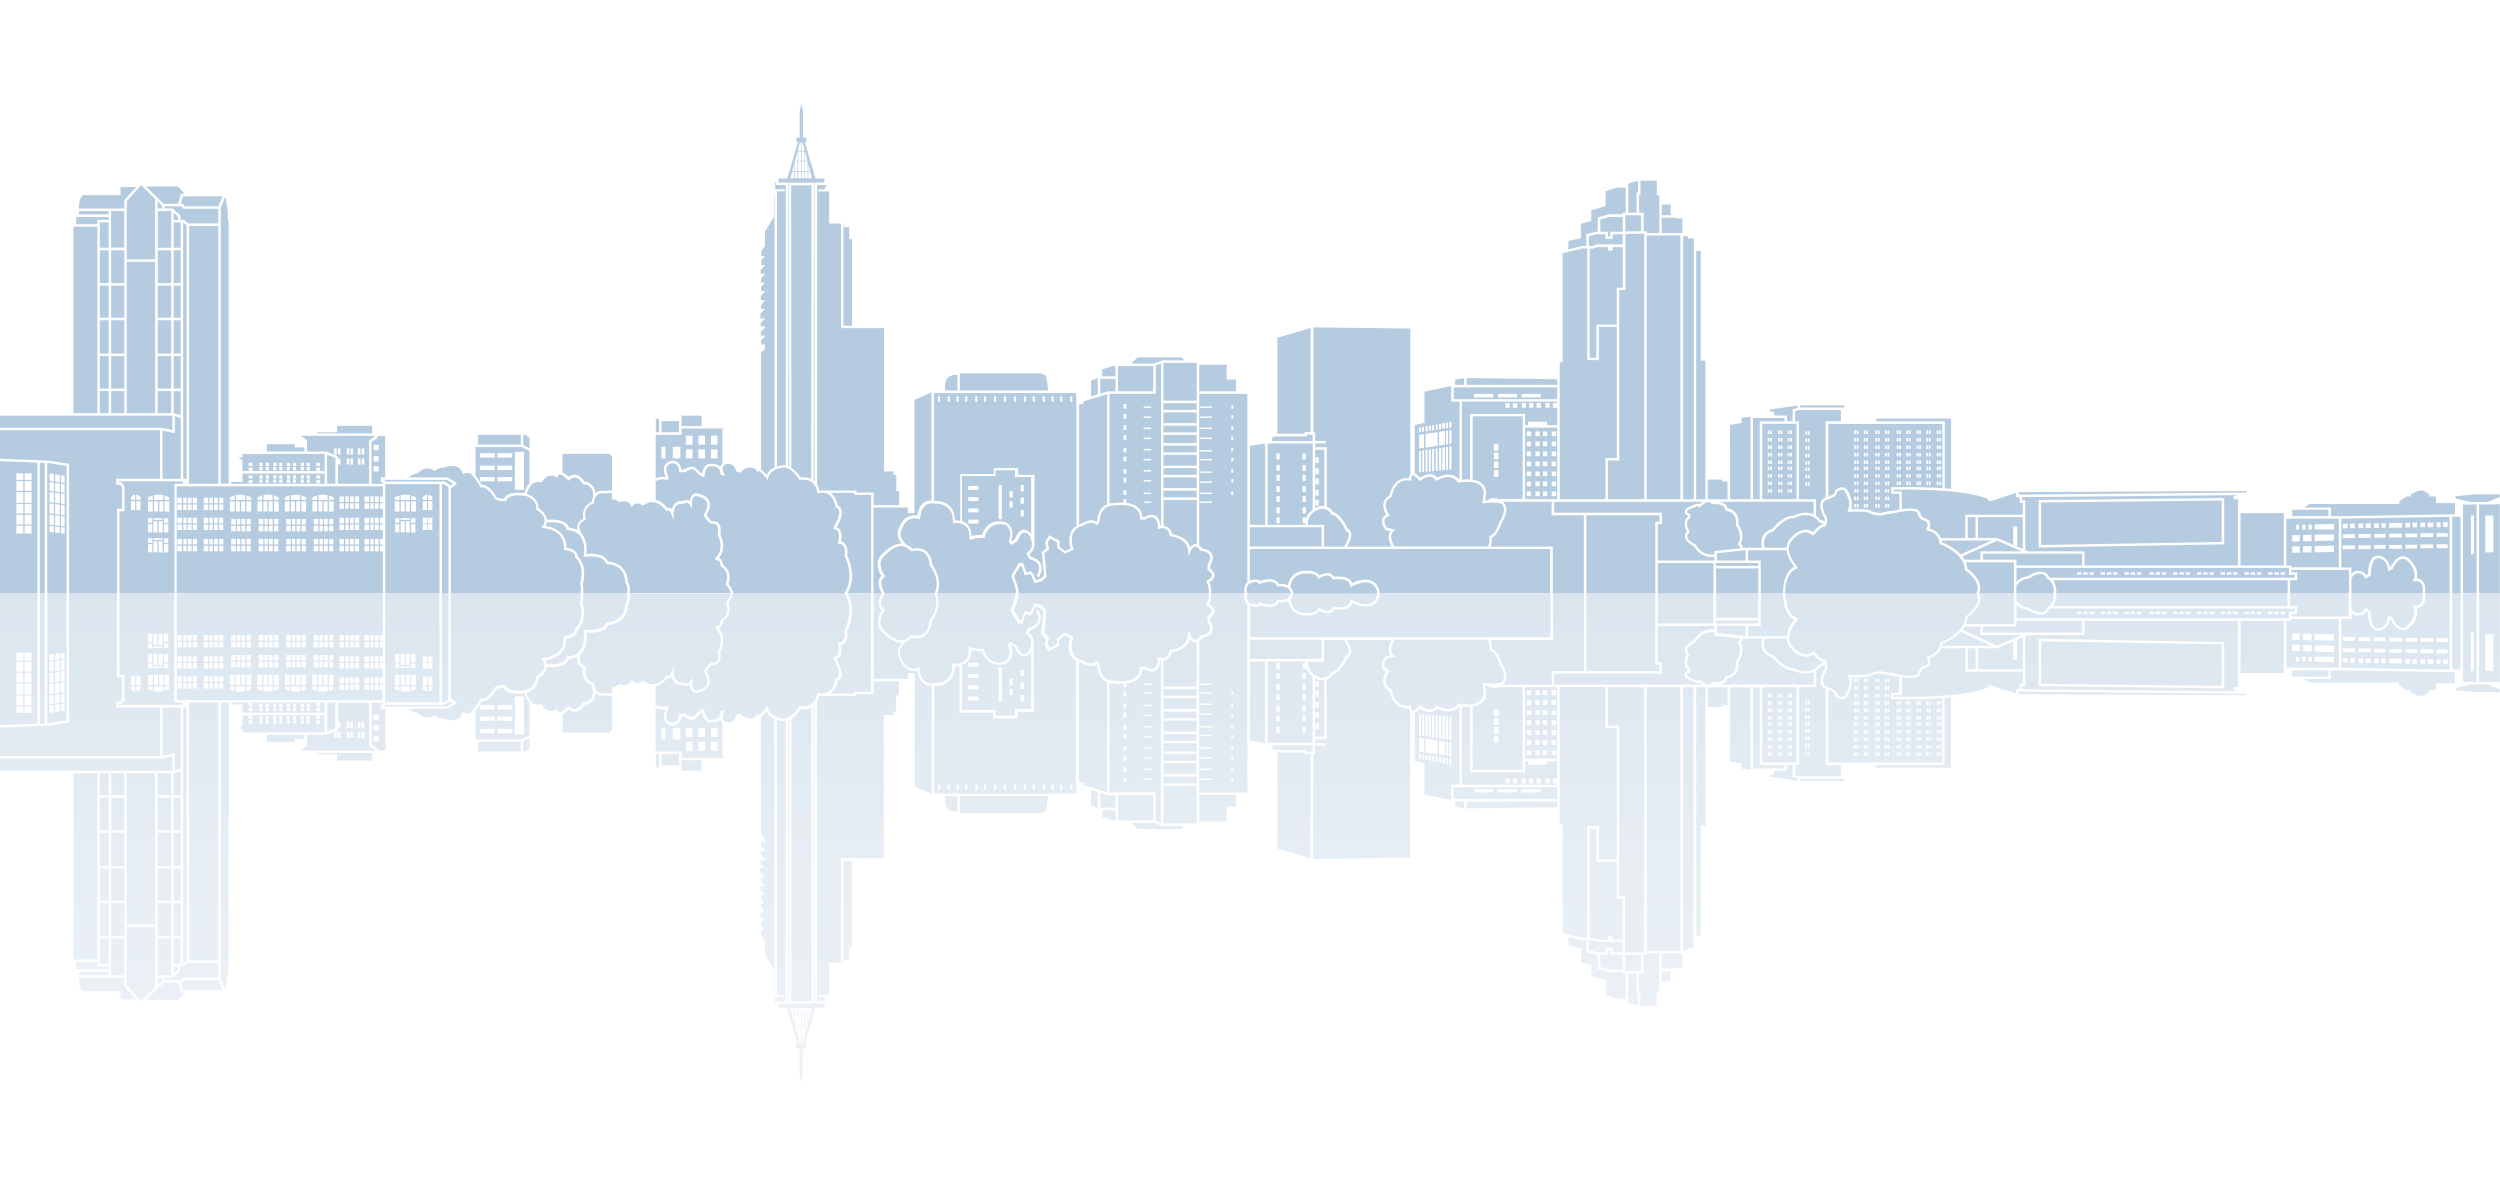<svg id="Layer_1" xmlns="http://www.w3.org/2000/svg" viewBox="0 0 1900 900">
    <style>
        .st0{opacity:.5;fill:url(#SVGID_1_)}.st1{fill:#b5cbdf}.st2{fill:none}
    </style>
    <switch>
        <g>
            <linearGradient id="SVGID_1_" gradientUnits="userSpaceOnUse" x1="949.92" y1="981.481" x2="949.92" y2="309.747">
                <stop offset="0" stop-color="#e2ebf2"/>
                <stop offset=".229" stop-color="#dde7f0"/>
                <stop offset=".516" stop-color="#cddce9"/>
                <stop offset=".818" stop-color="#b5cbdf"/>
                <stop offset="1" stop-color="#b5cbdf"/>
            </linearGradient>
            <path class="st0" d="M949.9 562.9v-60.1h11.5v61.8l-11.5-1.7zm-31.5-112.1H774.1l-.7 5-2.8 7.9 1.7 3.1 3.2 5.1h.7l2.5-7.4 4.1.9.9-1 2.5-6 5.6 1.7 3.5 3.3-1.6 17.7 3.5 3.2-1 5.1 1.8 3 2.1-1.2 3.2-1.5v-4.5l5.9-4.4 6.8 3.1-.3.8c0 .1-2.7 7 0 12.1 1.4 2.6 3.9 4.4 7.5 5.3h.2l.1.1c.1 0 5.6 4 9.3.7l.8-.7 1.9 2.6v.3c0 .5.3 12.2 10.4 12.2h.4c.1 0 11.4 2 17-2.6 2-1.7 3.1-4.1 3.1-7.2v-.9h3.6l.2.2c1 .7 4.2 2.3 6.5 1.3 1.5-.6 2.5-2.1 3.1-4.6v-4.2l1.2.4s2.9.9 5.2-.4c1.4-.8 2.3-2.4 2.7-4.7l.1-.7h.7c.1 0 12.2-.9 13.2-11.2l.4-4.1 1.4 3.8c.4 1 1.7 3.6 3.4 3.8.4 0 .7 0 1.1-.2v-.1h.2c1-.5 2-1.6 2.7-2.7l.3-.4h.5s4.9-.4 6.3-3.2c.9-1.7.4-4.1-1.5-7.1l-.1-.2v-4l.5-.3s3-1.9 2.9-4c-.1-1.6-2-2.9-3.6-3.7l-.8-.4.4-.8c.1.1 2.4-4.6 1.4-8.3zm445.9 130.6h3v-59.2h13v-12.5c1.2-.8 2.4-1.9 3.5-3.3.7-.1 2.1-.4 3.1-1.3.1.7.1 1.6.1 2.5-.8 1.3-4.6 7.7-3 12.3.6 1.7 1.8 2.9 3.6 3.7v57.9h11.6v8.5h-31.9l-2.9-.8v-7.8zm9.7-7.5h1.3v-2.7h-1.3v2.7zm0-5.7h1.3v-2.7h-1.3v2.7zm0-5.7h1.3v-2.7h-1.3v2.7zm0-5.7h1.3v-2.7h-1.3v2.7zm0-5.7h1.3v-2.7h-1.3v2.7zm0-4.7h1.3v-2.7h-1.3v2.7zm0-5.7h1.3V538h-1.3v2.7zm0-5.7h1.3v-2.7h-1.3v2.7zm-1.9 38.9h1.3v-2.7h-1.3v2.7zm0-5.7h1.3v-2.7h-1.3v2.7zm0-5.7h1.3v-2.7h-1.3v2.7zm0-5.7h1.3v-2.7h-1.3v2.7zm0-5.7h1.3v-2.7h-1.3v2.7zm0-4.7h1.3v-2.7h-1.3v2.7zm0-5.7h1.3V538h-1.3v2.7zm0-5.7h1.3v-2.7h-1.3v2.7zm-552 59.3l3.4.6v1.8l17.9 5.4v-83.6c-1.2-.5-2.3-1.2-3.3-2.2-3.7-3.6-4.2-9.3-4.3-10.7l-.4-.5c-4.3 2.9-9.7-.4-10.7-1.1-.9-.2-1.8-.5-2.6-.9v91.2zm17.6 26.7l7.9 2.5h2.3v-7.8h-10.1v5.3zm1034.2-111.1v-59h10.3v67.5h-2.5v-.2h-7.8v-8.3zm8.2 0v-29.4h-2.3v29.4h2.3zm-995.9 78.3h25.3V580h-25.3v8.2zm0 7.1h25.3v-5.1h-25.3v5.1zm0 30.5h25.3v-28.7h-25.3v28.7zm96.9-175h-33.2c-.4 1.6-.6 3.7.2 5.4.7 1.4 1.9 2.3 3.8 2.7 1.1.3 3.3.6 4.2.1.2-.1.3-.3.3-.4l.3-1 1 .4c.1 0 6.5 2.6 10.4.9 1.1-.5 1.9-1.3 2.4-2.4l.3-.7.8.1c.1 0 5.2.8 8-2 .7-.8 1.2-1.8 1.5-3.1zm-96.9 127.4h25.3V573h-25.3v5.2zm0-15.2h25.3v-5.1h-25.3v5.1zm-42.9 41l-5.1-1.5v11.3h11.6v-9.5h-6.5v-.3zm42.9-32.9h25.3v-6.3h-25.3v6.3zm-1.9-69.2v123.4l-4-1.6v-21.5h-35.2V519c.9.2 1.9.3 2.9.3.6.1 3.9.6 7.7.4v2.6h2.1v-2.8c3-.4 6.2-1.3 8.6-3.2 2.3-1.9 3.5-4.4 3.8-7.7h1.2c1 .6 4.7 2.7 8 1.4 2.1-.8 3.6-2.9 4.3-6.1v-2h.6zM856 525.4h-2.1v3.5h2.1v-3.5zm0 9.5h-2.1v3.5h2.1v-3.5zm0 6.7h-2.1v3.5h2.1v-3.5zm0 9.5h-2.1v3.5h2.1v-3.5zm0 6.6h-2.1v3.5h2.1v-3.5zm0 9.5h-2.1v3.5h2.1v-3.5zm0 7.6h-2.1v3.5h2.1v-3.5zm0 8.6h-2.1v3.5h2.1v-3.5zm0 7.6h-2.1v3.5h2.1V591zm18.9-71.5h-5.8v1.1h5.8v-1.1zm0 6.6h-5.8v1.1h5.8v-1.1zm0 9.5h-5.8v1.1h5.8v-1.1zm0 7.6h-5.8v1.1h5.8v-1.1zm0 8.6h-5.8v1.1h5.8v-1.1zm0 7.6h-5.8v1.1h5.8v-1.1zm0 8.5h-5.8v1.1h5.8v-1.1zm0 7.6h-5.8v1.1h5.8v-1.1zm0 8.6h-5.8v1.1h5.8v-1.1zm0 7.6h-5.8v1.1h5.8v-1.1zm876.3-75.7l3.7 2.7h68.4v2.1l5.5 3.7h3.3v1.7l5.9 2.7h3.6l4.4-2.7v-1.7h5.2v-5.1h14.4v-8.5h-2.1l-85.2-1.4h-7v6.6h-20.1zm-805.3-65.2c-.4 1.9-.5 4.2.5 6.2.4.8.9 1.5 1.6 2.1v143.2h-36.6V487.2c.8-.6 1.5-1.3 2.3-2.4 1.4-.2 5.8-1 7.4-4.2 1.2-2.3.7-5.2-1.4-8.7v-2.4c1-.7 3.4-2.8 3.3-5.3-.1-1.8-1.4-3.5-3.9-4.9.6-1.6 1.8-5.2 1.2-8.4h25.6zm-24.8 68.7h-9v1.1h9v-1.1zm0 6.6h-9v1.1h9v-1.1zm0 8.6h-9v1.1h9v-1.1zm0 7.6h-9v1.1h9v-1.1zm0 9.5h-9v1.1h9v-1.1zm0 6.6h-9v1.1h9v-1.1zm0 9.5h-9v1.1h9v-1.1zm0 7.6h-9v1.1h9v-1.1zm0 8.6h-9v1.1h9v-1.1zm0 7.6h-9v1.1h9v-1.1zm14.7 1.9h1.5V591h-1.5v2.6zm0-7.6h1.5v-2.6h-1.5v2.6zm0-8.6h1.5v-2.6h-1.5v2.6zm0-7.6h1.5v-2.6h-1.5v2.6zm0-8.5h1.5v-2.6h-1.5v2.6zm0-7.6h1.5v-2.6h-1.5v2.6zm0-8.6h1.5v-2.6h-1.5v2.6zm0-7.6h1.5v-2.6h-1.5v2.6zm0-9.5h1.5v-2.6h-1.5v2.6zm31.1 38.5v2.9l2.3.6h24.2v1.4h1.3l2.9-.2v-4.7h-30.7zm36.7-51.4c6.5.4 7.7-3.7 7.8-3.8l.2-.7h.7c4.1-.2 9-8.9 10.6-12.2l.2-.3.4-.1c.8-.3 1.3-.8 1.5-1.5.9-2.8-2.2-8-3.4-9.8l.4-.3h-15.7v16.5h-12.2c-1.1 8.8 8.4 11.9 9.5 12.2zm-119.4 13.7h25.3v-5.1h-25.3v5.1zm0-7.1h25.3v-33.6c-.4.1-.9.1-1.3.1-1.6-.2-2.8-1.4-3.7-2.6-2.4 8-11.2 9.7-13.8 10.1-.6 2.5-1.7 4.2-3.5 5.3-1 .6-2.1.9-3.1 1v19.7zm0 17.1h25.3v-8.2h-25.3v8.2zm162.4-88H983c-.3 1.8-1 3.3-2.1 4.5l-.2.2c.2 2 1.6 10.5 11.8 10.4h.2c.1 0 7.2.7 8.9-3.2l.4-1 .9.6s4.5 2.7 7.4 1.8c1-.3 1.7-1 2.2-2.1l.3-.7.7.1c2.2.3 8.5.7 11.2-1.6.9-.7 1.3-1.7 1.3-2.9v-1.6l1.4.8c.1.1 13 7.4 17.9-.6l.1-.1c0-.2 1.3-1.8 1.2-4.6zm-54.5 53.1H990v4.5h2.5V507c.8 3.3 3 5.6 5.1 7.2v50.3h-34.2v-61.8h28.8c-.1.5-.1.9-.1 1.2zm-2.2 53h2.5v-4.5h-2.5v4.5zm0-8.6h2.5v-4.5h-2.5v4.5zm0-7.6h2.5v-4.5h-2.5v4.5zm0-8.5h2.5v-4.5h-2.5v4.5zm0-7.6h2.5v-4.5h-2.5v4.5zm0-8.6h2.5v-4.5h-2.5v4.5zm-17.3-12.1h-2.5v4.5h2.5v-4.5zm0 7.6h-2.5v4.5h2.5v-4.5zm0 8.6h-2.5v4.5h2.5v-4.5zm0 7.6h-2.5v4.5h2.5v-4.5zm0 8.5h-2.5v4.5h2.5v-4.5zm0 7.6h-2.5v4.5h2.5v-4.5zm0 8.6h-2.5v4.5h2.5v-4.5zm205.7-101.6h-129.7c.1 3.2-1.4 5.2-1.7 5.6-4.3 7-13.8 4.6-19.2 1.9-.3 1.1-.9 2.1-1.8 2.8-3.3 2.8-9.8 2.3-12 2.1-.7 1.3-1.7 2.1-3 2.5-2.9.9-6.5-.6-8.1-1.5-2.6 4-9.5 3.5-10.3 3.5h-.2c-10.1 0-12.7-7.7-13.3-11.1-2.6 1.3-5.6 1.3-7 1.2-.7 1.3-1.7 2.2-3.1 2.8-3.7 1.6-9 .1-11-.6-.2.2-.5.5-.7.6-1.9 1.1-5.3.2-5.6.1-.5-.1-1-.3-1.5-.5v24.1h228.3v-33.5zm-119.2 46.9l1.5 1.2-6.6 1.6c-.8 1.1-2.4 3.8-1.8 5.9.3 1.2 1.3 2.1 2.9 2.8l1.1.5-.7 1s-3.2 4.6-2.2 8.6c.5 1.9 1.8 3.4 3.9 4.4l.4.2.1.5c0 .1 1.2 7 5.8 10.3 2.2 1.6 4.9 2.1 8 1.6l1.2-.2-.1 1.2c-.1 1.1.1 2.7.7 3 .2.1 1.5.4 5.2-3.7l.6-.7.7.5s4.2 3.3 7.8 2.7c1.4-.2 2.5-1 3.4-2.4l.5-.8.8.5c.4.3 9.8 6.1 15.6-1.2l.4-.5.6.1c.1 0 10.5 2.1 15.8-1.9 1.8-1.4 2.7-3.2 2.9-5.7l-.9-8.2 1.2.1c1.6.1 12.5 1.5 14.4-1.7 1.6-2.9.7-7.2-2.9-13l-.1-.3c0-.1-2.3-8.3-6.7-9.7l-.8-.2.1-.8c0-.1.6-4.9-1.4-7.2h-70.6c-1.1 1.7-4.8 8.2-.8 11.5zm184.7 242.2h-6.3v22.2l7.4 2.1v-8.8h-1.1v-15.5zm-8.6-1.9h12v-12.2h-12V738zM949.9 500.8h54.5v-14.6h-54.5v14.6zm56.5 16.1v42.9h-7v-44.4c2 1.1 3.7 1.6 3.7 1.6h.2c1.2.1 2.2 0 3.1-.1zm-4.1.5h-2.5v4.5h2.5v-4.5zm0 7.6h-2.5v4.5h2.5V525zm0 8.5h-2.5v4.5h2.5v-4.5zm0 7.6h-2.5v4.5h2.5v-4.5zm0 8.6h-2.5v4.5h2.5v-4.5zm108.7 48.5h72.5v9h-78.7v-9h6.2zm45.4 4.1h14.5v-2.6h-14.5v2.6zm-18 0h14.5v-2.6h-14.5v2.6zm-18.1 0h14.5v-2.6h-14.5v2.6zm86 110.4v-84.9h8.9v25.3h13.6v-99.7h-8.6v-31.3h-34.8v104.1h2.2v82.9l15.1 3.5h3.6zm99.5-192.4h72.6v-9.6c-6.6 3-14-.4-15.5-1.1h-.2c-7.2 0-14.5-8.4-15.8-10-3.2-.8-5.5-2.5-6.8-4.9-1.9-3.4-1.5-7.4-1-9.4h-12.5l-1.9-.2c0 .3 0 .7-.1 1-.3 1-.9 1.7-1.5 2.2 3.2 7.2-.8 13.3-1.9 14.8.5 3.3-.1 6.1-1.7 8.3-2.1 2.8-5.2 3.8-6.6 4.1-.3 1.1-.9 2.1-1.8 2.9-1.5 1.2-3.5 1.7-5.3 1.9zM849.7 623.5h26.8v-19.2h-26.8v19.2zm34.5-67.6h25.3v-8.2h-25.3v8.2zm0-10h25.3v-5.1h-25.3v5.1zm351 178h14.3V522.2h-27.6v29.4h8.6v129.6h4.6v42.7zm74.6-206.9c.7-.6 1.2-1.3 1.3-2.3l.1-.7.7-.1s3.9-.5 6-3.5c1.4-1.9 1.8-4.3 1.3-7.3l-.1-.4.3-.3c.2-.3 5.3-6.4 1.6-13.8l-.4-.8.8-.4c.3-.2 1.1-.8 1.3-1.5.1-.2 0-.5 0-.7l-19.7-2.1v-2.5c-2.3-.4-9.5-.8-14.1 7.2l-.2.3-.3.1c-1.6.7-5.7 3.1-6.1 5.7-.2 1.1.3 2.1 1.4 3.2l.5.5-.4.6s-2.4 4.3-1.5 7.4c.3 1 .9 1.7 1.8 2.2l.5.3v3l-.6.2c-.7.3-2 1-2 1.7 0 .3.3 1.7 6.3 3.6l.2.1s1.7 1.1 2.4.2l.7-.8.8.8c.9 1 3.9 3.5 6.3 3.4.9 0 1.6-.5 2.3-1.3l.3-.4.5.1c1.5-.1 5.9 0 8-1.7zM82.6 686.4h-6.7v25h6.7v-25zm0 26.9h-6.7v19.3h6.7v-19.3zM55.8 587.6v141.7H74V587.6H55.8zM-.1 576.5v9.2H131v-10.9l-8.4 1.7H-.1zm82.7 29.8h-6.7V631h6.7v-24.7zm-6.7-1.9h6.7v-16.8h-6.7v16.8zm6.7 28.5h-6.7v25.3h6.7v-25.3zm1.9 78.5h10v-25h-10v25zm38.6 34v-2.3h-3.3v5.5l3.3-3.2zm-38.6-141h10v-16.8h-10v16.8zm11.8 98.2h21.6v-115H96.3v115zm0 46.2l10.9 12.2 10.6-10.5v-46H96.3V748.8zm23.5-7.6h6.6v.2h3.6v-28.1h-10v-1.9h10.1v-25h-10.3v54.8zm-35.3-56.7h10v-24.4h-10v24.4zm0-53.5h10v-24.7h-10V631zm9.9 82.3h-10v27.9h10v-27.9zm-9.9-55.1h10v-25.3h-10v25.3zm-1.9 1.9h-6.7v24.4h6.7v-24.4zm387.9-140.3s7.3 3.6 9.8-3.5c0 0 2.7 5.4 8 1.3l1.9.5s2.9 2.4 6.8 1.9c3.2-.4 6.3-2.4 9.2-6.2l.5-.7.7.4s.5.3 1.1.1c.7-.2 1.3-1.1 1.8-2.4l1.8-4.9v5.2s.1 4.2 2.3 6.1c1 .9 2.2 1.2 3.8 1h.3l.3.1s4 2 5.6-.6l1.9-3.1-.2 3.7c-.1 1.2.1 4.4 1.7 5.6.7.5 1.5.5 2.7.1h.2s5-.7 6.6-4.2c1.1-2.4.3-5.6-2.2-9.6l-.4-.5.4-.5c3.4-4.7 4.5-5.4 5.1-5.5l.2-.6s2.8.7 4.4-.8c1.3-1.2 1.5-3.7.8-7.1l-.1-.4.2-.3c.1-.1 6-10.3-2.3-17.8l1.2-1.5s.8.5 1.5.2c.5-.2 1.4-1.1 1.8-4.2l.1-.5.4-.2c.3-.2 7-3.8 3.4-12.7l-.2-.5.4-.4s2.7-3 3.6-6.3h-76.9c.8 4.5-.9 7.9-1.4 8.8-.6 13.2-12.1 15-15 15.2-2.9 6.4-12.9 6.1-16.4 5.7.6 6.7-.6 11.9-3.6 15.4 0 0-2.4 3.3-1.6 6.4.4 1.6 1.8 2.9 3.9 3.8l.8.3-.2.8c-.1.3-2.4 8.5 5.8 11.7l.6.2v.6s.2 3.9 2.7 5.8c1.4 1.1 3.4 1.4 5.8.9l.4-.1.3.2s1.7.9 4.5-.1v-4.5c-.2 0 4.2.1 5.2-2.3zm-27.5-69c.5 3.4 0 6.4-.2 7.3 3.5 12.8-2.4 19.4-3.9 20.9-.3 4.4-5.2 6.1-8.5 6.4.1 4.3-1.2 7.8-3.7 10.6-3.8 4.2-9.5 5.6-12.2 6 .5.9.8 1.8.9 2.7 3 .3 14.1.9 15-5.2l.1-.9.9.1c.1 0 5.2.3 8.8-3.6 3.1-3.3 4.2-8.5 3.4-15.6l-.1-1.2 1.2.2c.1 0 13.2 2 15.7-4.9l.2-.6h.7c.5 0 13.3-.2 13.8-13.6v-.3l.2-.2s2.2-3.4 1.2-8H443zm-15.4 91.9v14.1h35.8l1.8-2.2v-26c-2.5.7-4.3.2-5-.1-2.9.6-5.3.1-7.1-1.3-.2-.1-.3-.3-.5-.4-.2 1.8-.7 4.1-2.3 5.9-1.5 1.7-3.5 2.7-6.1 3-.7 1.2-2.9 4.4-6.2 5.1-1.9.4-3.9-.1-5.8-1.5-.9.7-2.4 2.2-4.6 3.4zm70.8 30.3v10.3h2.5V573h-2.5zm0-35c1.8.9 4.3 1.6 7.6 1.1-.6 1.1-2.3 5.2-.9 8.5.8 1.9 2.4 3.1 4.8 3.8.1 0 2.8.7 5.1-1 1.6-1.1 2.6-3 3-5.6h2.1c1.3.9 6.5 4.3 9.4.5 1.5-1.9 3.1-3 4.1-3.6.3 1.7 1.2 4.8 3.1 6.4 1 .8 2.1 1.2 3.4 1.1.7.1 4.5.3 7-1.9.2-.1.3-.3.4-.4.1.7.4 1.3.9 1.9.2.3.4.5.7.7v25.1l1 1.4H518v-4.8h-19.7V538zm41.9 32.6h5v-6.9h-5v6.9zm0-10.5h5v-6.9h-5v6.9zm-9.5 10.5h5v-6.9h-5v6.9zm0-10.5h5v-6.9h-5v6.9zm-9.5 10.5h5v-6.9h-5v6.9zm0-10.5h5v-6.9h-5v6.9zm-10 2h5.8v-8.9h-5.8v8.9zm-5.6 0v-8.9h-3v8.9h3zm12.3 23.6h15.2v-7.9H518v7.9zm-1.9-12.7h-13.3v8.6h13.3V573zM82.6 738.7H60v2.5h22.6v-2.5zm329-203.5s4.3 9 12 3.5c0 0 0 2.3 2 2.8 3.5-1.6 5.6-4.1 5.6-4.2l.6-.8.7.6c1.7 1.4 3.3 2 4.9 1.7 3.1-.6 5.2-4.5 5.2-4.5l.3-.5h.5c2.3-.1 4.1-.9 5.3-2.3 2.2-2.6 1.9-6.6 1.9-7.3-.7-1.4-.9-2.8-1-3.6-7.5-3.3-7-10.5-6.5-12.9-2.3-1.1-3.7-2.7-4.3-4.7-.4-1.4-.3-2.8 0-4-2.6 1.5-5.3 1.8-6.6 1.9-1.9 6.7-13.1 6.3-16.7 6 0 .4-.1.7-.2 1.1-.9 4.1-4.8 6.8-6.3 7.7.2 7.2-6.4 10.1-8.8 10.9.2 1.4 1.1 4.5 4.2 7.6 1.9.8 4.4 1.8 7.2 1zm-34.8-10.4l.1-.1v-.2c.3-1.4 3.6-1.9 6.1-1.8 2.5 5.5 12.4 4.6 15.6 4.2.3 1.5 1.2 4.5 3.8 7.6V559l-5.9 2.9h-35.1v-21.6c2.1-2.7 3.9-5.7 4.6-7.1 5.2.5 10.2-7.5 10.8-8.4zm14.5 33.4h6.9v-28.9h-6.9v28.9zm-13.3-.9h11.3V554H378v3.3zm0-9.5h11.3v-3.3H378v3.3zm0-8.6h11.3v-3.3H378v3.3zm-13.3 18.1H376V554h-11.3v3.3zm0-9.5H376v-3.3h-11.3v3.3zm0-8.6H376v-3.3h-11.3v3.3zM52.5 450.8v98.3l-14.7 2.3-1.9.1-1.9.1-3.7.1-1.9.1L-.1 553v21.6h121.7v-36.9H88.3v-4.6h3l1.4-1.8v-16.5h-3.8v-64.1H52.5zm-22.2 99.1l3.7-.1v-98.9h-3.7v99zm27.6 181.3v5.5h24.7v-2.2H74v-3.3H57.9zm-22-181.5v-98.9h14.7v96.7l-13.1 2.1-1.6.1zm10.4-9.2l2.8-.4v-5.4l-2.8.4v5.4zm0-6.4l2.8-.4v-6.6l-2.8.4v6.6zm0-7.6l2.8-.4v-7.6l-2.8.4v7.6zm0-8.5l2.8-.4V510l-2.8.4v7.6zm0-8.6l2.8-.4v-7.6l-2.8.4v7.6zm0-8.5l2.8-.4v-4.4l-2.8.3v4.5zm-4.4 40.3l3.5-.5v-5.5l-3.5.5v5.5zm0-6.5l3.5-.5v-6.6l-3.5.5v6.6zm0-7.6l3.5-.5V519l-3.5.5v7.6zm0-8.6l3.5-.5v-7.6l-3.5.5v7.6zm0-8.5l3.5-.5v-7.6l-3.5.5v7.6zm0-8.6l3.5-.5v-4.5l-3.5.4v4.6zm-4.3 40.5l3.3-.5v-5.6l-3.3.4v5.7zm0-6.7l3.3-.4v-6.6l-3.3.4v6.6zm0-7.6l3.3-.4v-7.6l-3.3.4v7.6zm0-8.5l3.3-.4v-7.6l-3.3.4v7.6zm0-8.6l3.3-.4v-7.6l-3.3.4v7.6zm0-8.5l3.3-.4V497l-3.3.4v4.6zm272.5 36.8c2 1.3 5.1 3 7 2.8 0 0 6 7.4 12.8 1.9 0 0 4.1 3.3 7.3 2.5 0 0 11.6 5.2 14.3-4.6 0 0 2.7.9 5.3.7 3.1-2.2 6.7-8.2 8-10.6l.4-.7.7.2c3.4 1 7.8-4.8 9.3-7.2.8-2.8 5.4-3.2 7.6-3.2h1.6l.2.6c1.5 4.6 11.1 4 14.6 3.4.5-.1 8.6-2.3 8.1-9.8v-.6l.5-.3s4.9-2.7 5.8-6.8c.4-1.8 0-3.7-1.4-5.5l-1-1.4 1.7-.1c.1 0 7.9-.5 12.4-5.5 2.3-2.6 3.4-6 3.1-10.2l-.1-1h1c.1 0 7.6-.3 7.6-5v-.4l.3-.3c.3-.2 7.2-6.2 3.5-19.4l-.1-.3.1-.3c.1-.2.9-3.4.3-7h-98.5v79.4l1.3 1.4 1.3.8 2.1 2.1-7.3 4.3h-29.8zm87.6 32.3h1.9l2.9-2.5V561l-4.8 2.3v7.8zm-34.6-7.4v7.4h32.6v-7.4h-32.6zm1075.1-32.4c1.3 0 19.2.6 37.9-.7v48.9h-86.6v-55.3c3.8 1.4 4.8 2.7 5 3.3.2.4.1.6.1.6l-.5.7.7.5c.1.1 3.1 2.5 6 2 1.3-.2 2.3-1 3.1-2.2 3.3-5.3 4.3-10.1 3-14.4 3.8.2 12.6.4 14.7-1.1 2.1-1.4 6.8-2 8.4-1.6.4.1.7.2 1.1.3 1.7.4 3.9 1 5.9 1 .4 0 1.7.3 3 .5 1 .2 2.1.4 3.4.7v11.9h-6.2v5l1-.1zm35.6 43.2h1.3v-2.7h-1.3v2.7zm0-5.7h1.3v-2.7h-1.3v2.7zm0-5.7h1.3v-2.7h-1.3v2.7zm0-5.7h1.3v-2.7h-1.3v2.7zm0-5.7h1.3V549h-1.3v2.7zm0-4.7h1.3v-2.7h-1.3v2.7zm0-5.7h1.3v-2.7h-1.3v2.7zm0-5.7h1.3v-2.7h-1.3v2.7zm-1.9 38.9h1.3v-2.7h-1.3v2.7zm0-5.7h1.3v-2.7h-1.3v2.7zm0-5.7h1.3v-2.7h-1.3v2.7zm0-5.7h1.3v-2.7h-1.3v2.7zm0-5.7h1.3V549h-1.3v2.7zm0-4.7h1.3v-2.7h-1.3v2.7zm0-5.7h1.3v-2.7h-1.3v2.7zm0-5.7h1.3v-2.7h-1.3v2.7zm-6 38.9h1.3v-2.7h-1.3v2.7zm0-5.7h1.3v-2.7h-1.3v2.7zm0-5.7h1.3v-2.7h-1.3v2.7zm0-5.7h1.3v-2.7h-1.3v2.7zm0-5.7h1.3V549h-1.3v2.7zm0-4.7h1.3v-2.7h-1.3v2.7zm0-5.7h1.3v-2.7h-1.3v2.7zm0-5.7h1.3v-2.7h-1.3v2.7zm-1.9 38.9h1.3v-2.7h-1.3v2.7zm0-5.7h1.3v-2.7h-1.3v2.7zm0-5.7h1.3v-2.7h-1.3v2.7zm0-5.7h1.3v-2.7h-1.3v2.7zm0-5.7h1.3V549h-1.3v2.7zm0-4.7h1.3v-2.7h-1.3v2.7zm0-5.7h1.3v-2.7h-1.3v2.7zm0-5.7h1.3v-2.7h-1.3v2.7zm-5.4 38.9h1.3v-2.7h-1.3v2.7zm0-5.7h1.3v-2.7h-1.3v2.7zm0-5.7h1.3v-2.7h-1.3v2.7zm0-5.7h1.3v-2.7h-1.3v2.7zm0-5.7h1.3V549h-1.3v2.7zm0-4.7h1.3v-2.7h-1.3v2.7zm0-5.7h1.3v-2.7h-1.3v2.7zm0-5.7h1.3v-2.7h-1.3v2.7zm-1.9 38.9h1.3v-2.7h-1.3v2.7zm0-5.7h1.3v-2.7h-1.3v2.7zm0-5.7h1.3v-2.7h-1.3v2.7zm0-5.7h1.3v-2.7h-1.3v2.7zm0-5.7h1.3V549h-1.3v2.7zm0-4.7h1.3v-2.7h-1.3v2.7zm0-5.7h1.3v-2.7h-1.3v2.7zm0-5.7h1.3v-2.7h-1.3v2.7zm-6 38.9h1.3v-2.7h-1.3v2.7zm0-5.7h1.3v-2.7h-1.3v2.7zm0-5.7h1.3v-2.7h-1.3v2.7zm0-5.7h1.3v-2.7h-1.3v2.7zm0-5.7h1.3V549h-1.3v2.7zm0-4.7h1.3v-2.7h-1.3v2.7zm0-5.7h1.3v-2.7h-1.3v2.7zm0-5.7h1.3v-2.7h-1.3v2.7zm-1.9 38.9h1.3v-2.7h-1.3v2.7zm0-5.7h1.3v-2.7h-1.3v2.7zm0-5.7h1.3v-2.7h-1.3v2.7zm0-5.7h1.3v-2.7h-1.3v2.7zm0-5.7h1.3V549h-1.3v2.7zm0-4.7h1.3v-2.7h-1.3v2.7zm0-5.7h1.3v-2.7h-1.3v2.7zm0-5.7h1.3v-2.7h-1.3v2.7zm-5.4 38.9h1.3v-2.7h-1.3v2.7zm0-5.7h1.3v-2.7h-1.3v2.7zm0-5.7h1.3v-2.7h-1.3v2.7zm0-5.7h1.3v-2.7h-1.3v2.7zm0-5.7h1.3V549h-1.3v2.7zm0-4.7h1.3v-2.7h-1.3v2.7zm0-5.7h1.3v-2.7h-1.3v2.7zm0-5.7h1.3v-2.7h-1.3v2.7zm-1.9 38.9h1.3v-2.7h-1.3v2.7zm0-5.7h1.3v-2.7h-1.3v2.7zm0-5.7h1.3v-2.7h-1.3v2.7zm0-5.7h1.3v-2.7h-1.3v2.7zm0-5.7h1.3V549h-1.3v2.7zm0-4.7h1.3v-2.7h-1.3v2.7zm0-5.7h1.3v-2.7h-1.3v2.7zm0-5.7h1.3v-2.7h-1.3v2.7zm-31-19.8h-1.3v2.7h1.3v-2.7zm0 5.7h-1.3v2.7h1.3v-2.7zm0 5.7h-1.3v2.7h1.3v-2.7zm0 5.7h-1.3v2.7h1.3v-2.7zm0 5.7h-1.3v2.7h1.3v-2.7zm0 5.7h-1.3v2.7h1.3v-2.7zm0 4.8h-1.3v2.7h1.3v-2.7zm0 5.7h-1.3v2.7h1.3v-2.7zm0 5.7h-1.3v2.7h1.3v-2.7zm0 5.7h-1.3v2.7h1.3v-2.7zm0 5.7h-1.3v2.7h1.3v-2.7zm1.9-56.1h-1.3v2.7h1.3v-2.7zm0 5.7h-1.3v2.7h1.3v-2.7zm0 5.7h-1.3v2.7h1.3v-2.7zm0 5.7h-1.3v2.7h1.3v-2.7zm0 5.7h-1.3v2.7h1.3v-2.7zm0 5.7h-1.3v2.7h1.3v-2.7zm0 4.8h-1.3v2.7h1.3v-2.7zm0 5.7h-1.3v2.7h1.3v-2.7zm0 5.7h-1.3v2.7h1.3v-2.7zm0 5.7h-1.3v2.7h1.3v-2.7zm0 5.7h-1.3v2.7h1.3v-2.7zm5.4-56.1h-1.3v2.7h1.3v-2.7zm0 5.7h-1.3v2.7h1.3v-2.7zm0 5.7h-1.3v2.7h1.3v-2.7zm0 5.7h-1.3v2.7h1.3v-2.7zm0 5.7h-1.3v2.7h1.3v-2.7zm0 5.7h-1.3v2.7h1.3v-2.7zm0 4.8h-1.3v2.7h1.3v-2.7zm0 5.7h-1.3v2.7h1.3v-2.7zm0 5.7h-1.3v2.7h1.3v-2.7zm0 5.7h-1.3v2.7h1.3v-2.7zm0 5.7h-1.3v2.7h1.3v-2.7zm1.9-56.1h-1.3v2.7h1.3v-2.7zm0 5.7h-1.3v2.7h1.3v-2.7zm0 5.7h-1.3v2.7h1.3v-2.7zm0 5.7h-1.3v2.7h1.3v-2.7zm0 5.7h-1.3v2.7h1.3v-2.7zm0 5.7h-1.3v2.7h1.3v-2.7zm0 4.8h-1.3v2.7h1.3v-2.7zm0 5.7h-1.3v2.7h1.3v-2.7zm0 5.7h-1.3v2.7h1.3v-2.7zm0 5.7h-1.3v2.7h1.3v-2.7zm0 5.7h-1.3v2.7h1.3v-2.7zm6.9-56.1h-1.3v2.7h1.3v-2.7zm0 5.7h-1.3v2.7h1.3v-2.7zm0 5.7h-1.3v2.7h1.3v-2.7zm0 5.7h-1.3v2.7h1.3v-2.7zm0 5.7h-1.3v2.7h1.3v-2.7zm0 5.7h-1.3v2.7h1.3v-2.7zm0 4.8h-1.3v2.7h1.3v-2.7zm0 5.7h-1.3v2.7h1.3v-2.7zm0 5.7h-1.3v2.7h1.3v-2.7zm0 5.7h-1.3v2.7h1.3v-2.7zm0 5.7h-1.3v2.7h1.3v-2.7zm1.9-56.1h-1.3v2.7h1.3v-2.7zm0 5.7h-1.3v2.7h1.3v-2.7zm0 5.7h-1.3v2.7h1.3v-2.7zm0 5.7h-1.3v2.7h1.3v-2.7zm0 5.7h-1.3v2.7h1.3v-2.7zm0 5.7h-1.3v2.7h1.3v-2.7zm0 4.8h-1.3v2.7h1.3v-2.7zm0 5.7h-1.3v2.7h1.3v-2.7zm0 5.7h-1.3v2.7h1.3v-2.7zm0 5.7h-1.3v2.7h1.3v-2.7zm0 5.7h-1.3v2.7h1.3v-2.7zm5.4-56.1h-1.3v2.7h1.3v-2.7zm0 5.7h-1.3v2.7h1.3v-2.7zm0 5.7h-1.3v2.7h1.3v-2.7zm0 5.7h-1.3v2.7h1.3v-2.7zm0 5.7h-1.3v2.7h1.3v-2.7zm0 5.7h-1.3v2.7h1.3v-2.7zm0 4.8h-1.3v2.7h1.3v-2.7zm0 5.7h-1.3v2.7h1.3v-2.7zm0 5.7h-1.3v2.7h1.3v-2.7zm0 5.7h-1.3v2.7h1.3v-2.7zm0 5.7h-1.3v2.7h1.3v-2.7zm1.9-56.1h-1.3v2.7h1.3v-2.7zm0 5.7h-1.3v2.7h1.3v-2.7zm0 5.7h-1.3v2.7h1.3v-2.7zm0 5.7h-1.3v2.7h1.3v-2.7zm0 5.7h-1.3v2.7h1.3v-2.7zm0 5.7h-1.3v2.7h1.3v-2.7zm0 4.8h-1.3v2.7h1.3v-2.7zm0 5.7h-1.3v2.7h1.3v-2.7zm0 5.7h-1.3v2.7h1.3v-2.7zm0 5.7h-1.3v2.7h1.3v-2.7zm0 5.7h-1.3v2.7h1.3v-2.7zm-1180.9-38h-6.3v22.2l6.3-2.6v-19.6zm37.9 36.5h-5.9v-1.6l-4.4-2.8v-31.9h8.6v.9l-1.6.4v3.6h3.4V570.4zm-5-27.1H284v4.1h3.8v-4.1zm0 7.6H284v4.1h3.8v-4.1zm0 8.5H284v4.1h3.8v-4.1zm46.2-25.6h-41.2v-83H334v83zm-12.7-10.2s.8 1.8 3.2 2v-3.9h-3.2v1.9zm0-2.8h3.2V514h-3.2v6.8zm-16.7-.2h3v-7.8h-3v7.8zm-1.1-23.6h-3.2v6.2h3.2V497zm0 7.2h-3.2v3.6h3.2v-3.6zm.1 8.7H300v7.8h3.6v-7.8zm0 8.7H300v2s1.4.8 3.6 1.5v-3.5zm3.9-24.7h-3v8.5h3v-8.5zm3.9 0h-3v8.6h3v-8.6zm0 9.5h-7v1.3l7-.1v-1.2zm.1 6.5h-3v7.8h3v-7.8zm0 8.7h-7v3.7c1 .2 2.2.4 3.5.4s2.4-.2 3.5-.4v-3.7zm4.2-24.7h-3.3v6.3h3.3v-6.3zm0 7.3h-3.3v3.5h3.3v-3.5zm.4 8.7h-3.6v7.8h3.6v-7.8zm0 8.7h-3.6v3.5c2.2-.6 3.6-1.5 3.6-1.5v-2zm8.6-22.8h-3.4v4.4h3.4v-4.4zm0 4.9h-3.4v4.4h3.4v-4.4zm3.9-4.9h-3.4v4.4h3.4v-4.4zm0 4.9h-3.4v4.4h3.4v-4.4zm0 10.3h-3.2v6.8h3.2V514zm-3.1 7.7v3.9c2.3-.2 3.2-2 3.2-2v-1.9h-3.2zm15.3-70.9h-4.9v83h1.3l3.6-2.3v-80.7zm-48 84.9v.6l-1.6.4v.2h48.3l4.7-2.8-2.1-1.3-4.5 2.9h-44.8zm-160.4-1.8h6.1l.6 1.7h1.6v.2h-1.6v-.1h-1.9v.1h-47v-.8h2l2.4-3v-19h-3.8v-62.2h41.6v83.1zm-15.3-13.3h3v-7.8h-3v7.8zm-.5-15.1h3V497h-3v8.5zm-13.9 8.5h-3.2v6.8h3.2V514zm0 7.7h-3.2v1.9s.8 1.8 3.2 2v-3.9zm4.1-7.7h-3.2v6.8h3.2V514zm0 7.7h-3.2v3.9c2.3-.2 3.2-2 3.2-2v-1.9zm8.9-39.9h-3.2v6.2h3.2v-6.2zm0 7.2h-3.2v3.6h3.2V489zm0 8h-3.2v6.2h3.2V497zm0 7.2h-3.2v3.6h3.2v-3.6zm.4 8.7h-3.6v7.8h3.6v-7.8zm0 8.7h-3.6v2s1.4.8 3.6 1.5v-3.5zm3.5-39.9h-3v8.5h3v-8.5zm4 0h-3v8.6h3v-8.6zm0 9.5h-7v1.3l7-.1v-1.2zm0 5.7h-3v8.6h3v-8.6zm0 9.5h-7v1.3l7-.1v-1.2zm.5 6.5h-3v7.8h3v-7.8zm0 8.7h-7v3.7c1 .2 2.2.4 3.5.4s2.4-.2 3.5-.4v-3.7zm3.8-39.9h-3.3v6.3h3.3v-6.3zm0 7.3h-3.3v3.5h3.3V489zm0 7.9h-3.3v6.3h3.3v-6.3zm0 7.3h-3.3v3.5h3.3v-3.5zm.7 8.7H125v7.8h3.6v-7.8zm-3.6 8.7v3.5c2.2-.6 3.6-1.5 3.6-1.5v-2H125zm165.9-39h-2.2v4.2h2.2v1h-2.2v4.2h2.2v6.8h-2.2v4.2h2.2v.9h-2.2v4.2h2.2v6.8h-2.2v4.2h2.2v1h-2.2v4.2h2.2v7.8H134.3v-81.2h156.6v31.7zM242 525.3c1 .2 2.2.4 3.5.4s2.4-.2 3.5-.4v-3.7h-7v3.7zm-4.6-1.7s1.4.8 3.6 1.5v-3.5h-3.6v2zm-16.3 1.7c1 .2 2.2.4 3.5.4 1.3 0 2.4-.2 3.5-.4v-3.7h-7v3.7zm-4.6-1.7s1.4.8 3.6 1.5v-3.5h-3.6v2zm-16.3 1.7c1 .2 2.2.4 3.5.4 1.3 0 2.4-.2 3.5-.4v-3.7h-7v3.7zm-4.6-1.7s1.4.8 3.6 1.5v-3.5h-3.6v2zm-16.3 1.7c1 .2 2.2.4 3.5.4s2.4-.2 3.5-.4v-3.7h-7v3.7zm-4.6-1.7s1.4.8 3.6 1.5v-3.5h-3.6v2zm-36.4-41h-3.5v4.2h3.5v-4.2zm0 5.2h-3.5v4.2h3.5v-4.2zm0 11h-3.5v4.2h3.5v-4.2zm0 5.1h-3.5v4.2h3.5v-4.2zm0 10.1h-3.5v4.2h3.5V514zm0 5.1h-3.5v4.2h3.5v-4.2zm3.5-36.5h-2.5v4.2h2.5v-4.2zm0 5.2h-2.5v4.2h2.5v-4.2zm0 11h-2.5v4.2h2.5v-4.2zm0 5.1h-2.5v4.2h2.5v-4.2zm0 10.1h-2.5v4.2h2.5V514zm0 5.1h-2.5v4.2h2.5v-4.2zm3.8-36.5h-2.9v4.2h2.9v-4.2zm0 5.2h-2.9v4.2h2.9v-4.2zm0 11h-2.9v4.2h2.9v-4.2zm0 5.1h-2.9v4.2h2.9v-4.2zm0 10.1h-2.9v4.2h2.9V514zm0 5.1h-2.9v4.2h2.9v-4.2zm4.1-36.5h-3.2v4.2h3.2v-4.2zm0 5.2h-3.2v4.2h3.2v-4.2zm0 11h-3.2v4.2h3.2v-4.2zm0 5.1h-3.2v4.2h3.2v-4.2zm0 10.1h-3.2v4.2h3.2V514zm0 5.1h-3.2v4.2h3.2v-4.2zm8.6-36.5h-3.5v4.2h3.5v-4.2zm0 5.2h-3.5v4.2h3.5v-4.2zm0 11h-3.5v4.2h3.5v-4.2zm0 5.1h-3.5v4.2h3.5v-4.2zm0 10.1h-3.5v4.2h3.5V514zm0 5.1h-3.5v4.2h3.5v-4.2zm3.4-36.5h-2.5v4.2h2.5v-4.2zm0 5.2h-2.5v4.2h2.5v-4.2zm0 11h-2.5v4.2h2.5v-4.2zm0 5.1h-2.5v4.2h2.5v-4.2zm0 10.1h-2.5v4.2h2.5V514zm0 5.1h-2.5v4.2h2.5v-4.2zm3.8-36.5h-2.8v4.2h2.8v-4.2zm0 5.2h-2.8v4.2h2.8v-4.2zm0 11h-2.8v4.2h2.8v-4.2zm0 5.1h-2.8v4.2h2.8v-4.2zm0 10.1h-2.8v4.2h2.8V514zm0 5.1h-2.8v4.2h2.8v-4.2zm4.2-36.5h-3.2v4.2h3.2v-4.2zm0 5.2h-3.2v4.2h3.2v-4.2zm0 11h-3.2v4.2h3.2v-4.2zm0 5.1h-3.2v4.2h3.2v-4.2zm0 10.1h-3.2v4.2h3.2V514zm0 5.1h-3.2v4.2h3.2v-4.2zm5 1.5h3.6v-7.8h-3.6v7.8zm4.5-38h-3.5v4.2h3.5v-4.2zm0 5.2h-3.5v4.2h3.5v-4.2zm0 10h-3.5v4.2h3.5v-4.2zm0 5.2h-3.5v4.2h3.5V503zm.1 17.6h3v-7.8h-3v7.8zm3.3-38h-2.5v4.2h2.5v-4.2zm0 5.2h-2.5v4.2h2.5v-4.2zm0 10h-2.5v4.2h2.5v-4.2zm0 5.2h-2.5v4.2h2.5V503zm.7 17.6h3v-7.8h-3v7.8zm3.1-38h-2.9v4.2h2.9v-4.2zm0 5.2h-2.9v4.2h2.9v-4.2zm0 10h-2.9v4.2h2.9v-4.2zm0 5.2h-2.9v4.2h2.9V503zm4.2-20.4h-3.2v4.2h3.2v-4.2zm0 5.2h-3.2v4.2h3.2v-4.2zm0 10h-3.2v4.2h3.2v-4.2zm0 5.2h-3.2v4.2h3.2V503zm.3 9.9h-3.6v7.8h3.6v-7.8zm0 8.7h-3.6v3.5c2.2-.6 3.6-1.5 3.6-1.5v-2zm4.7-1h3.6v-7.8h-3.6v7.8zm4.5-38h-3.5v4.2h3.5v-4.2zm0 5.2h-3.5v4.2h3.5v-4.2zm0 10h-3.5v4.2h3.5v-4.2zm0 5.2h-3.5v4.2h3.5V503zm.1 17.6h3v-7.8h-3v7.8zm3.3-38H201v4.2h2.5v-4.2zm0 5.2H201v4.2h2.5v-4.2zm0 10H201v4.2h2.5v-4.2zm0 5.2H201v4.2h2.5V503zm.7 17.6h3v-7.8h-3v7.8zm3.1-38h-2.9v4.2h2.9v-4.2zm0 5.2h-2.9v4.2h2.9v-4.2zm0 10h-2.9v4.2h2.9v-4.2zm0 5.2h-2.9v4.2h2.9V503zm4.2-20.4h-3.2v4.2h3.2v-4.2zm0 5.2h-3.2v4.2h3.2v-4.2zm0 10h-3.2v4.2h3.2v-4.2zm0 5.2h-3.2v4.2h3.2V503zm.3 9.9h-3.6v7.8h3.6v-7.8zm0 8.7h-3.6v3.5c2.2-.6 3.6-1.5 3.6-1.5v-2zm4.7-1h3.6v-7.8h-3.6v7.8zm4.5-38h-3.5v4.2h3.5v-4.2zm0 5.2h-3.5v4.2h3.5v-4.2zm0 10h-3.5v4.2h3.5v-4.2zm0 5.2h-3.5v4.2h3.5V503zm.1 17.6h3v-7.8h-3v7.8zm3.3-38h-2.5v4.2h2.5v-4.2zm0 5.2h-2.5v4.2h2.5v-4.2zm0 10h-2.5v4.2h2.5v-4.2zm0 5.2h-2.5v4.2h2.5V503zm.7 17.6h3v-7.8h-3v7.8zm3.1-38h-2.8v4.2h2.8v-4.2zm0 5.2h-2.8v4.2h2.8v-4.2zm0 10h-2.8v4.2h2.8v-4.2zm0 5.2h-2.8v4.2h2.8V503zm4.2-20.4h-3.2v4.2h3.2v-4.2zm0 5.2h-3.2v4.2h3.2v-4.2zm0 10h-3.2v4.2h3.2v-4.2zm0 5.2h-3.2v4.2h3.2V503zm.3 9.9H229v7.8h3.6v-7.8zm0 8.7H229v3.5c2.2-.6 3.6-1.5 3.6-1.5v-2zm4.7-1h3.6v-7.8h-3.6v7.8zm4.5-38h-3.5v4.2h3.5v-4.2zm0 5.2h-3.5v4.2h3.5v-4.2zm0 10h-3.5v4.2h3.5v-4.2zm0 5.2h-3.5v4.2h3.5V503zm.1 17.6h3v-7.8h-3v7.8zm3.3-38h-2.5v4.2h2.5v-4.2zm0 5.2h-2.5v4.2h2.5v-4.2zm0 10h-2.5v4.2h2.5v-4.2zm0 5.2h-2.5v4.2h2.5V503zm.7 17.6h3v-7.8h-3v7.8zm3.1-38h-2.9v4.2h2.9v-4.2zm0 5.2h-2.9v4.2h2.9v-4.2zm0 10h-2.9v4.2h2.9v-4.2zm0 5.2h-2.9v4.2h2.9V503zm4.2-20.4h-3.2v4.2h3.2v-4.2zm0 5.2h-3.2v4.2h3.2v-4.2zm0 10h-3.2v4.2h3.2v-4.2zm0 5.2h-3.2v4.2h3.2V503zm.3 9.9H250v7.8h3.6v-7.8zm0 8.7H250v3.5c2.2-.6 3.6-1.5 3.6-1.5v-2zm7.9-39H258v4.2h3.5v-4.2zm0 5.2H258v4.2h3.5v-4.2zm0 11H258v4.2h3.5v-4.2zm0 5.1H258v4.2h3.5v-4.2zm0 11H258v4.2h3.5v-4.2zm0 5.2H258v4.2h3.5v-4.2zm3.5-37.5h-2.5v4.2h2.5v-4.2zm0 5.2h-2.5v4.2h2.5v-4.2zm0 11h-2.5v4.2h2.5v-4.2zm0 5.1h-2.5v4.2h2.5v-4.2zm0 11h-2.5v4.2h2.5v-4.2zm0 5.2h-2.5v4.2h2.5v-4.2zm3.8-37.5H266v4.2h2.8v-4.2zm0 5.2H266v4.2h2.8v-4.2zm0 11H266v4.2h2.8v-4.2zm0 5.1H266v4.2h2.8v-4.2zm0 11H266v4.2h2.8v-4.2zm0 5.2H266v4.2h2.8v-4.2zm4.1-37.5h-3.2v4.2h3.2v-4.2zm0 5.2h-3.2v4.2h3.2v-4.2zm0 11h-3.2v4.2h3.2v-4.2zm0 5.1h-3.2v4.2h3.2v-4.2zm0 11h-3.2v4.2h3.2v-4.2zm0 5.2h-3.2v4.2h3.2v-4.2zm7.6-37.5H277v4.2h3.5v-4.2zm0 5.2H277v4.2h3.5v-4.2zm0 11H277v4.2h3.5v-4.2zm0 5.1H277v4.2h3.5v-4.2zm0 11H277v4.2h3.5v-4.2zm0 5.2H277v4.2h3.5v-4.2zm3.5-37.5h-2.5v4.2h2.5v-4.2zm0 5.2h-2.5v4.2h2.5v-4.2zm0 11h-2.5v4.2h2.5v-4.2zm0 5.1h-2.5v4.2h2.5v-4.2zm0 11h-2.5v4.2h2.5v-4.2zm0 5.2h-2.5v4.2h2.5v-4.2zm3.8-37.5h-2.9v4.2h2.9v-4.2zm0 5.2h-2.9v4.2h2.9v-4.2zm0 11h-2.9v4.2h2.9v-4.2zm0 5.1h-2.9v4.2h2.9v-4.2zm0 11h-2.9v4.2h2.9v-4.2zm0 5.2h-2.9v4.2h2.9v-4.2zm-39.1 38.4v-.3l8.2-3.3V534h23.7v33l4.4 2.8v.6h-56.3l4.7-3.5v-8.4h15.3zm26.2 2.3h1.9v-4.7h-1.9v4.7zm0-7.6h1.9v-4.7h-1.9v4.7zm-2.9 7.6h1.9v-4.7H272v4.7zm0-7.6h1.9v-4.7H272v4.7zm-5.7 7.6h1.9v-4.7h-1.9v4.7zm0-7.6h1.9v-4.7h-1.9v4.7zm-2.8 7.6h1.9v-4.7h-1.9v4.7zm0-7.6h1.9v-4.7h-1.9v4.7zm-6.7 7.6h1.9v-4.7h-1.9v4.7zm0-7.6h1.9v-4.7h-1.9v4.7zm-2.8 7.6h1.9v-4.7H254v4.7zM111 760h24.1l5.4-5.6h-3l-2-7.6h-11.1L111 760zm1785.3-241.7h-12.2v-67.5h15.8v67.6h-3.6v-.1zm-1.3-36.4h-6.2v28h6.2v-28zM241 572.3v.8h15.2v5h26.6v-5.8H241zM28.4 550l-28.5 1.1V450.8h28.5V550zm-10.7-53.9h-5.3v6h5.3v-6zm0 7h-5.3v7.3h5.3v-7.3zm0 8.2h-5.3v7.2h5.3v-7.2zm0 8.2h-5.3v8.2h5.3v-8.2zm0 9.1h-5.3v7.4h5.3v-7.4zm0 8.3h-5.3v4.9h5.3v-4.9zm6.3-40.8h-5.3v6H24v-6zm0 7h-5.3v7.3H24v-7.3zm0 8.2h-5.3v7.2H24v-7.2zm0 8.2h-5.3v8.2H24v-8.2zm0 9.1h-5.3v7.4H24v-7.4zm-5.4 8.3v4.9H24v-4.9h-5.4zm157.1-3h71.1v7.8h-62.5v-6.4h-8.6v-1.4zm64.7 6.5h2.9v-2.5h-2.9v2.5zm0-3.6h2.9v-2.5h-2.9v2.5zm-7.3 3.6h2.4v-2.5h-2.4v2.5zm0-3.1h2.4v-2.5h-2.4v2.5zm-4.5 3.1h2.4v-2.5h-2.4v2.5zm-.1-3.1h2.4v-2.5h-2.4v2.5zm-5.8 3.1h2.4v-2.5h-2.4v2.5zm-.1-3.1h2.4v-2.5h-2.4v2.5zm-4.5 3.1h2.4v-2.5h-2.4v2.5zm-.1-3.1h2.4v-2.5H218v2.5zm-5.8 3.1h2.4v-2.5h-2.4v2.5zm0-3.1h2.4v-2.5h-2.4v2.5zm-4.5 3.1h2.4v-2.5h-2.4v2.5zm-.1-3.1h2.4v-2.5h-2.4v2.5zm-5.6 3.1h2.4v-2.5H202v2.5zm-.1-3.1h2.4v-2.5h-2.4v2.5zm-4.7 3.1h2.4v-2.5h-2.4v2.5zm-.1-3.1h2.4v-2.5h-2.4v2.5zm-8.1 3.1h2.9v-2.5H189v2.5zm0-3.6h2.9v-2.5H189v2.5zM60 743.1v1.4s0 6.4 2.9 8.8h28.7v6.2h11.8l-9-10v-6.4H60zm59.8-138.7h10.3v-16.8h-10.3v16.8zm83-45.9v5.5h21.3v-2.4h7.3v-3.2h-28.6zm-18.6-14.9h62.5v13h-62.5v-2.8h-2.9l2.9-1.9v-8.3zm56.2 6.3h2.9v-2.5h-2.9v2.5zm0-3.6h2.9v-2.5h-2.9v2.5zm-7.3 3.6h2.4v-2.5h-2.4v2.5zm0-3.1h2.4v-2.5h-2.4v2.5zm-4.5 3.1h2.4v-2.5h-2.4v2.5zm-.1-3.1h2.4v-2.5h-2.4v2.5zm-5.8 3.1h2.4v-2.5h-2.4v2.5zm-.1-3.1h2.4v-2.5h-2.4v2.5zm-4.5 3.1h2.4v-2.5h-2.4v2.5zm-.1-3.1h2.4v-2.5H218v2.5zm-5.8 3.1h2.4v-2.5h-2.4v2.5zm0-3.1h2.4v-2.5h-2.4v2.5zm-4.5 3.1h2.4v-2.5h-2.4v2.5zm-.1-3.1h2.4v-2.5h-2.4v2.5zm-5.6 3.1h2.4v-2.5H202v2.5zm-.1-3.1h2.4v-2.5h-2.4v2.5zm-4.7 3.1h2.4v-2.5h-2.4v2.5zm-.1-3.1h2.4v-2.5h-2.4v2.5zm-8.1 3.1h2.9v-2.5H189v2.5zm0-3.6h2.9v-2.5H189v2.5zM1899.9 526v-2.2l-9.5-3.6h-12.5l-11.5 2.7v1.7l15.7 1.5h17.8zM139.3 537.7v47.9h-.1v146.8l2.6-2V537.7h-2.5zm4.4-3.8v196h22.2v-196h-22.2zM132 711.4h5.3v-25H132v25zm3.3 23.1H132v5.5l3.3-3v-2.5zm-3.3-1.9h5.2v-19.3H132v19.3zm-7 12.2h12.8l1.8-1.9h26.2v-11.1H143l-3.5 2.7h-2.4v3.3l-6 5.4H125v1.6zm42.8-.8l3.4 8.1c.8-3.1 2.3-10.1 1.9-17.3l.7-1.5V533.9h-6V744zm-28.8 8.4h30.2l-3.2-7.6h-25.6l-1.8 1.9h-1.2l1.6 5.7zm-7-148h5.3v-18.2l-5.3 1.5v16.7zm-8.5-30l9.4-1.9v12.9l4.4-1.2v-2.9h.1v-43.5h-13.9v36.6zm436-31.3s4.1-2.2 4.6.8c0 0 8.2 5.7 11.4-1.4 0 0 .5.7 1.1 1.1 2.9-1.7 5.5-5.4 5.5-5.5l1.2-1.7.5 2c1.6 6.2 9.3 7.4 9.4 7.4h.1c7.7 2.2 13.7-8.5 13.8-8.6l.3-.6.6.1c3.8.5 6.9-.1 9.1-1.9 3.4-2.7 3.9-7.3 3.9-7.4l.1-1.1 1.1.3c2.9.8 5.5.5 7.5-.9 4.2-2.8 5.2-9.2 5.2-9.3l.1-.5.5-.2c1-.4 1.6-1 2-2 1-2.7-1-7.2-1.9-8.8l-2.5-5.3 1.1-.3c1.2-.3 2.1-.9 2.7-1.9 1.6-2.9-.1-7.8-.1-7.9l-.4-1.2 1.2-.1c1.4-.1 2.4-.6 3.2-1.6 1.9-2.6 1-7.3 1-7.4l-.1-.3.2-.3c.1-.2 8.4-15.3-.2-28h-84.4c-.8 3.2-2.9 6.1-3.8 7.1 3.2 8.7-2.4 13.2-4 14.3-.4 2.8-1.4 4.6-2.9 5.3-.1 0-.2.1-.3.1 6 7.4 2 16.1 1 17.9.8 4 .3 6.9-1.4 8.5-1.9 1.8-4.6 1.6-5.7 1.4v.6h.2c-.5.3-2.2 2.3-3.6 4.2 2.7 4.3 3.4 7.9 2 10.8-1.9 4.1-7.1 5.1-7.9 5.3-1.7.6-3.2.4-4.3-.4-1.6-1.2-2.1-3.4-2.3-5-2 1.1-4.6.5-6.1-.2-2 .2-3.7-.3-5-1.4-1.5-1.3-2.2-3.1-2.6-4.7-.5.5-1 .8-1.6 1-.7.3-1.4.2-1.9 0-2.7 3.4-5.7 5.4-8.9 6.1v14.1c1.7 1 4.5 2.1 8.4 1.2l1.2-.3v2.7l-.1.2s-2.3 4.2-1 7.1c.6 1.3 1.7 2.2 3.5 2.7 0 0 2 .4 3.6-.7 1.3-.9 2.1-2.6 2.3-5.1l.1-.9h4.5l.3.2s4.9 3.8 7.1 1.1c2.9-3.7 5.9-4.7 6-4.7l1.1-.4.1 1.2c0 .1.8 7.5 4.7 7.1h.2s3.5.4 5.6-1.4c1.1-1 1.6-2.4 1.6-4.3v-.8l3.6-.6-.9 1.7s-1.8 3.7-.3 5.8c.7 1 2.2 1.5 4.2 1.6 2.4-.2 4.7-1.8 5.5-5.9zM132 684.5h5.3v-24.4H132v24.4zm-12.2-26.3h10.3v-25.3h-10.3v25.3zm12.2 0h5.3v-25.3H132v25.3zM119.8 631h10.3v-24.7h-10.3V631zm12.2 0h5.3v-24.7H132V631zm-12.2 53.5h10.3v-24.4h-10.3v24.4zm1382.4-233.7H1357c0 5.5 1 15.8 8.6 18.9l1.3.5-.9 1c-.1.1-9.3 10.2-5.1 18.2 0 .1 4.4 6.7 10.1 7.7 2.3.4 4.6-.2 6.7-1.8l.7-.5.6.7c2.8 3.3 6.1 6.1 6.9 6 .6-.2 1.2-.1 1.6.3 1.5 1.1 1.4 4.9 1.3 6.1v.3l-.1.2c-1.2 1.9-4.1 7.4-2.9 10.9.5 1.3 1.5 2.2 3.1 2.8 4.3 1.4 6.8 3.1 7.5 5 .2.5.2.9.2 1.3.9.6 2.6 1.5 4 1.2.7-.1 1.3-.6 1.8-1.3 3.3-5.4 4.1-9.9 2.4-14.1l-.5-1.4 1.5.1c5.3.3 13.5.3 15-.7 2.7-1.8 7.9-2.3 9.9-1.9l1.2.3c1.7.4 3.6.9 5.4.9.6 0 1.5.2 3.4.6 4.9 1 16.3 3.3 17.2-1 .7-3.3 2.9-4.2 4.7-4.9 2.2-.9 3.5-1.4 2-6.4l-.3-1.1 1.1-.1c.1 0 8.1-1.2 9-9.6l.1-.6.6-.2c.2-.1 17.9-6.5 18.5-19.1v-.5l.4-.3c.1-.1 8-5.1 9.2-11.8.1-2.1-.2-3.9-1-5.7zm-164 0v24.9h-9.7v7.8h29.4c.5-5.5 4.1-10.4 5.8-12.5-7.6-4-8.7-14.5-8.6-20.1h-16.9zm163.2 57.8v-15.9h-5.9v15.9h5.9zm-165.1-57.8h-32.1v18.8h32.1v-18.8zm139.4 40h37.7l-23.4-10.6c-5 5.4-12 8.4-14.1 9.2 0 .5-.1 1-.2 1.4zm-295.5-40v35.5h-47.4c1.2 2.3 1.2 5.3 1.1 6.7 4.6 2.1 6.8 9.5 7.1 10.6 3.9 6.3 4.8 11.3 2.9 14.8-.4.8-1 1.4-1.6 2h37V510h24.5v-59.2h-23.6zm122 0h-42.3v23h42.3v-23zm-44.2 0h-52.4V510h55.6v-4.9h-3.2v-54.3zm278.6 31.8h-31.5v-6.4h-12c-.5.9-1.1 1.7-1.7 2.5l26.5 12 18.7-8.1zm166.2 29h32.9v-39.7h-32.9v39.7zM1532.5 470v-10.5c1.8 1.7 4.8 4 8.4 4 1.4.9 7.7 4.8 12.3 3.4 1.8-.5 3.2-1.8 4-3.7.2-.1.6-.4 1-.7H1744v2.3h-4.4v5.1h-207.1zm49.3-5.1h-3.3v1.9h3.3v-1.9zm4.7 0h-3.3v1.9h3.3v-1.9zm4.8 0h-3.3v1.9h3.3v-1.9zm8.5 0h-3.3v1.9h3.3v-1.9zm4.8 0h-3.3v1.9h3.3v-1.9zm4.7 0h-3.3v1.9h3.3v-1.9zm8.6 0h-3.3v1.9h3.3v-1.9zm4.7 0h-3.3v1.9h3.3v-1.9zm4.8 0h-3.3v1.9h3.3v-1.9zm9.5 0h-3.3v1.9h3.3v-1.9zm4.7 0h-3.3v1.9h3.3v-1.9zm4.8 0h-3.3v1.9h3.3v-1.9zm8.5 0h-3.3v1.9h3.3v-1.9zm4.8 0h-3.3v1.9h3.3v-1.9zm4.7 0h-3.3v1.9h3.3v-1.9zm8.6 0h-3.3v1.9h3.3v-1.9zm4.7 0h-3.3v1.9h3.3v-1.9zm4.8 0h-3.3v1.9h3.3v-1.9zm8.5 0h-3.3v1.9h3.3v-1.9zm4.8 0h-3.3v1.9h3.3v-1.9zm4.7 0h-3.3v1.9h3.3v-1.9zm8.6 0h-3.3v1.9h3.3v-1.9zm4.7 0h-3.3v1.9h3.3v-1.9zm4.8 0h-3.3v1.9h3.3v-1.9zm8.5 0h-3.3v1.9h3.3v-1.9zm4.8 0h-3.3v1.9h3.3v-1.9zm4.7 0h-3.3v1.9h3.3v-1.9zM1507 480.7h75.4v-8.9h-49.9v4.3H1507v4.6zm44.3 39l137.2 1.5v-31.5l-137.2-2.3v32.3zm-436.7 94.7l68.9-.9v-4.3h-68.9v5.2zm424.6-104.8v-26l2.1-.9h42.9v-10.8h116.6v50.3h-3.3v2.3l3.6.8-164.3-1.5v-2.4h2.4v-11.8zm10.2 12l141 1.5v-35.2l-141-2.4v36.1zm228.1-51.2v37h-39.9v-35.6h3.9v-1.4h36zm-20.7 11.4l-6.5-.1v4.8l6.5.1v-4.8zm0 8.6l-6.5-.1v4.8l6.5.1v-4.8zm2.3 12.6l14.7.3v-4.2h-14.7v3.9zm0-7.8l14.7.3v-4.8l-14.7-.3v4.8zm0-8.6l14.7.3v-4.8l-14.7-.3v4.8zm-4.6 16.3l2.4.1v-3.8h-2.4v3.7zm-4.8-.1l2.6.1v-3.7h-2.6v3.6zm-4.7-.1l2.3.1v-3.6h-2.3v3.5zm-2.9-7.9l5.7.1v-4.8l-5.7-.1v4.8zm0-8.5l5.7.1v-4.8l-5.7-.1v4.8zm0 23.1v4.8h27.5v-4.8h-27.5zm-479.2 226.7h11.1v-.5h4.6v-11.1h-15.7v11.6zm63.7-252.7v-7.8h-21.7v5.5l21.7 2.3zm-22.5-9.6h32.1v-2.2h-32.1v2.2zm-11.5 153.7h3.5V522.2h-7V711h3.5v-83.5zm-5.4-105.3h-8.1v200h3.6v-1.7h4.4V522.2zm52.1 0h26.1v57.3h-26.1v-57.3zm21.3 52.3h1.3v-2.7h-1.3v2.7zm0-5.7h1.3v-2.7h-1.3v2.7zm0-5.7h1.3v-2.7h-1.3v2.7zm0-5.7h1.3v-2.7h-1.3v2.7zm0-5.7h1.3V549h-1.3v2.7zm0-4.7h1.3v-2.7h-1.3v2.7zm0-5.7h1.3v-2.7h-1.3v2.7zm0-5.7h1.3v-2.7h-1.3v2.7zm0-5.7h1.3v-2.7h-1.3v2.7zm-1.9 44.6h1.3v-2.7h-1.3v2.7zm0-5.7h1.3v-2.7h-1.3v2.7zm0-5.7h1.3v-2.7h-1.3v2.7zm0-5.7h1.3v-2.7h-1.3v2.7zm0-5.7h1.3V549h-1.3v2.7zm0-4.7h1.3v-2.7h-1.3v2.7zm0-5.7h1.3v-2.7h-1.3v2.7zm0-5.7h1.3v-2.7h-1.3v2.7zm0-5.7h1.3v-2.7h-1.3v2.7zm-5.4 44.6h1.3v-2.7h-1.3v2.7zm0-5.7h1.3v-2.7h-1.3v2.7zm0-5.7h1.3v-2.7h-1.3v2.7zm0-5.7h1.3v-2.7h-1.3v2.7zm0-5.7h1.3V549h-1.3v2.7zm0-4.7h1.3v-2.7h-1.3v2.7zm0-5.7h1.3v-2.7h-1.3v2.7zm0-5.7h1.3v-2.7h-1.3v2.7zm0-5.7h1.3v-2.7h-1.3v2.7zm-1.9 44.6h1.3v-2.7h-1.3v2.7zm0-5.7h1.3v-2.7h-1.3v2.7zm0-5.7h1.3v-2.7h-1.3v2.7zm0-5.7h1.3v-2.7h-1.3v2.7zm0-5.7h1.3V549h-1.3v2.7zm0-4.7h1.3v-2.7h-1.3v2.7zm0-5.7h1.3v-2.7h-1.3v2.7zm0-5.7h1.3v-2.7h-1.3v2.7zm0-5.7h1.3v-2.7h-1.3v2.7zm-6 44.6h1.3v-2.7h-1.3v2.7zm0-5.7h1.3v-2.7h-1.3v2.7zm0-5.7h1.3v-2.7h-1.3v2.7zm0-5.7h1.3v-2.7h-1.3v2.7zm0-5.7h1.3V549h-1.3v2.7zm0-4.7h1.3v-2.7h-1.3v2.7zm0-5.7h1.3v-2.7h-1.3v2.7zm0-5.7h1.3v-2.7h-1.3v2.7zm0-5.7h1.3v-2.7h-1.3v2.7zm-1.9 44.6h1.3v-2.7h-1.3v2.7zm0-5.7h1.3v-2.7h-1.3v2.7zm0-5.7h1.3v-2.7h-1.3v2.7zm0-5.7h1.3v-2.7h-1.3v2.7zm0-5.7h1.3V549h-1.3v2.7zm0-4.7h1.3v-2.7h-1.3v2.7zm0-5.7h1.3v-2.7h-1.3v2.7zm0-5.7h1.3v-2.7h-1.3v2.7zm0-5.7h1.3v-2.7h-1.3v2.7zm-11.2 54.1h23.9v-2.5h-18.8v-59.2h-5.1V584zm-118.8 139.6h6.7v-3.5h5.5v3.5h7.6v-7.8h-19.6l-3.5-1.3h-2.7v7.5l6 1.6zm289.8-230.9h14.8l19.3-8.3v24.2h-34v-15.9zm26.7 8.7h3.1v-15l-3.1 1.3v13.7zm-146.8 3.1s1.8-.2 2.6-1.1c-2.3-.2-5.8-3.8-7.7-6-2.3 1.5-4.8 2.1-7.4 1.6-6.5-1.1-11.2-8.3-11.4-8.6-.9-1.7-1.3-3.4-1.4-5H1341c-.3 1.5-1 5.4.8 8.4 1.1 2 3.1 3.4 5.9 4.1l.3.1.2.3c.1.1 7.9 9.8 14.8 9.5h.3l.2.1c.5.3 12.1 6.6 18.9-2.9l.3-.4.5-.1zm-131.7 218.2h25.6V522.2h-25.6v200.5zm-28.5 14.1h10.3v-11.2h-9.5V722h-1.7v3.5h-5.9v9.3l6.8 2zm-39.5-160.2H1159v-54.4h24.5v54.4zm-19.9-52h-3.3v3.6h3.3v-3.6zm0 7.6h-3.3v3.6h3.3v-3.6zm0 7.6h-3.3v3.6h3.3v-3.6zm0 7.6h-3.3v3.6h3.3v-3.6zm0 7.6h-3.3v3.6h3.3V555zm0 7.6h-3.3v3.6h3.3v-3.6zm0 7.6h-3.3v3.6h3.3v-3.6zm6.6-45.6h-3.3v3.6h3.3v-3.6zm0 7.6h-3.3v3.6h3.3v-3.6zm0 7.6h-3.3v3.6h3.3v-3.6zm0 7.6h-3.3v3.6h3.3v-3.6zm0 7.6h-3.3v3.6h3.3V555zm0 7.6h-3.3v3.6h3.3v-3.6zm0 7.6h-3.3v3.6h3.3v-3.6zm5.7-45.6h-3.3v3.6h3.3v-3.6zm0 7.6h-3.3v3.6h3.3v-3.6zm0 7.6h-3.3v3.6h3.3v-3.6zm0 7.6h-3.3v3.6h3.3v-3.6zm0 7.6h-3.3v3.6h3.3V555zm0 7.6h-3.3v3.6h3.3v-3.6zm0 7.6h-3.3v3.6h3.3v-3.6zm6.7-45.6h-3.3v3.6h3.3v-3.6zm0 7.6h-3.3v3.6h3.3v-3.6zm0 7.6h-3.3v3.6h3.3v-3.6zm0 7.6h-3.3v3.6h3.3v-3.6zm0 7.6h-3.3v3.6h3.3V555zm0 7.6h-3.3v3.6h3.3v-3.6zm0 7.6h-3.3v3.6h3.3v-3.6zm39.5 143.8v-2.6h3.6v2.6h7.6v-30.9h-4.6v-28h-15.5v-25.3h-5.1v83h2.4l3.5 1.3h8.1zM1159 578.5h24.5v13.2h-3.3v3.6h3.3v1.1H1111v-59.3c1.6.2 3.9.3 6.2.1V587h41.8v-8.5zm15.5 16.8h3.3v-3.6h-3.3v3.6zm-6.7 0h3.3v-3.6h-3.3v3.6zm-5.7 0h3.3v-3.6h-3.3v3.6zm-.8-14.2h14.5v-2.6h-14.5v2.6zm-13.9 10.6h-3.3v3.6h3.3v-3.6zm5.7 0h-3.3v3.6h3.3v-3.6zm3.3 0v3.6h3.3v-3.6h-3.3zm24.7-71.4h112.8c-.9-.6-1.7-1.2-2.2-1.7-1.4.8-3.1.2-4-.4-5.1-1.7-7.4-3.4-7.5-5.4 0-1.7 1.7-2.8 2.7-3.2v-.6c-1.1-.7-1.9-1.8-2.3-3.1-.9-3.1.6-6.7 1.3-8.2-1.2-1.4-1.7-2.8-1.4-4.3.6-3.7 5.7-6.4 6.9-7 4-6.9 9.9-8.1 13.5-8.1.8 0 1.5.1 2 .1v-2.7h-43.1v27.5h3.2v8.7h-82v8.4zm-48.9 2.1s4 .9 6.9-.2h18.1v62.9h-38V537c2.4-.4 4.8-1.1 6.7-2.6 2.2-1.7 3.4-4.1 3.6-7.2v-.1l-.7-6c1.7.4 3.2.9 3.4 1.3zm3.2 41.9h3.4v-5.1h-3.4v5.1zm0-6.7h3.4v-5.1h-3.4v5.1zm0-6.6h3.4v-5.1h-3.4v5.1zm0-6.7h3.4v-5.1h-3.4v5.1zm-306.2 56.1v11.9l5.1 1.9v-12.3l-5.1-1.5zm-247.9 59.1h-3.5v3.6l3.5 3.5h-3v2.7l3 4.1h-3.2v3l3.2 4h-3v2.8l3 3.6h-3v2.9l3 3.8h-3.2v2.8l3.2 3.8h-2.8v3.5l2.8 3.3h-2.8v4l2.8 3.6v11.1l7 11.2v16.5l.3.7V546.4c-2.2-1-4.7-2.7-6-5.7-1 1.2-2.5 2.9-4.3 4.1v89.1l3 2.5v3.5h-3v3.2l3 2.7v.9h-3.2v2.9l3.2 3.2v1h-3.2v2.5l3.2 3.2zm351-35.1v-11.3h7.1v-8.9h-28v20.2h20.9zm-72.7 1l5 4.7h33.1l2.5-2.3h-17.1l-5.9-2.3h-17.6zM729.5 618h60.4s5.1 0 5.5-3.8l1.3-9.3h-67.2V618zm241.3-46.1v73l25.3 7.4v-79.1l-1.4.1h-3.2v-1.4h-20.7zm108.6-33.4c1.5 1 5.1 3.1 8.6 2.5 1.7-.3 3.1-1.1 4.2-2.5 2.6 1.4 11.1 5.1 17-1.7v59.5h-6.3v11.8l-20.3-4.2v-23.8l-7.4-1.6v-36.8c1.2-.4 2.6-1.5 4.2-3.2zm22.1 42.3l1.6.3v-4.4l-1.6-.2v4.3zm0-6.2l1.6.2v-10.5l-1.6-.2v10.5zm0-12.3l1.6.2v-17.6l-1.6-.1v17.5zm-14.1-18.8l-1.4-.1V560l1.4.2v-16.7zm2.5.2l-1.5-.1v16.8l1.5.2v-16.9zm2.7.2l-1.5-.1v16.9l1.5.2v-17zm5.5.5l-1.9-.2v17.2l1.9.3v-17.3zm.9 36l1.5.3v-4.3l-1.5-.2v4.2zm0-6.2l1.5.2V564l-1.5-.2v10.4zm0-12.3l1.5.2v-17.4l-1.5-.1v17.3zm-2.8 18l1.9.3V576l-1.9-.3v4.2zm-2.5-.5l1.6.3v-4.1l-1.6-.2v4zm0-5.9l1.6.2 2.8.4v-10.5l-4.4-.6v10.5zm0-12.4l1.6.2v-17.1l-1.6-.1v17zm-2.6 17.9l1.5.3v-4.1l-1.5-.2v4zm-2.7-.5l1.5.3v-4l-1.5-.2v3.9zm-2.4-.4l1.4.2v-3.9l-1.4-.2v3.9zm-2.6-.5l1.6.3v-3.8l-1.6-.2v3.7zm0-5.7l1.6.2 1 .1 2.4.4 1.5.2 1.2.2 1.5.2v-10.5l-1.5-.2-1.2-.2-3.9-.6-1-.1-1.6-.2v10.5zm0-12.3l1.6.2v-16.6l-1.6-.1v16.5zm-1.1-16.6l-1.4-.1v16.3l1.4.2V543zm-1.5 34.1l1.4.3v-3.7l-1.4-.2v3.6zm-2.3-.4l1.4.3v-3.7l-1.4-.2v3.6zm0-5.5l3.7.6v-10.5l-3.7-.6v10.5zm0-12.3l1.4.2v-16.3l-1.4-.1v16.2zm-80.4 93.9l73.6-1V541.3c-.7-.8-.9-2.1-1-3-3.1.3-5.9-.4-8.3-2-4.6-3.3-6.1-9.3-6.5-11-2.4-1.3-3.9-3.2-4.5-5.5-.9-3.7.9-7.5 1.9-9.2-1.6-.9-2.6-2.1-3-3.6-.9-3.7 2.2-7.6 2.4-7.8l.2-.2 3.8-.9c-2.8-3.8-.5-9.1.9-11.7h-34.1c1.3 2 4.2 7.2 3.1 10.7-.4 1.2-1.2 2-2.3 2.6-1.1 2.2-6.1 12-11.4 12.9-.5 1-1.7 3-4.6 4v45.3h-8.9v2.9h7.9v1.9h-7.9v6.5l-1.4.1v79.5zM718.3 609s-.6 6.5 6.8 7.8h2.5v-11.9h-9.3v4.1zm-77 122.7v-2.5h4.1v-9.3h2.1v-65.7H641v77.6h.3zm-39.7-185.6l-.2 214.8h15.4l-.2-223.2c-2.2 1.1-5 1.5-8.1 1.2-.9 1.3-3.4 4.9-6.9 7.2zm-10 219.8v-3h7.4V547.4c.2-.1.5-.2.7-.3l-.3 215.6h19.2l-.3-226.4c.2-.2.5-.4.7-.6v227.1h7.4v3h-6.7l-8.2 27.9h1.3v3.2h-2.6V817l-1.3 5.5-1.3-5.5v-20.1H605v-3.2h1.3l-8.2-27.9h-6.5zm22.7 11l1.4-5.3h-1.4v5.3zm0-5.8h1.5l1.3-5h-2.8v5zm-2.6 15.4h.1l1.9-7h-2v7zm0-7.5h2.1l.1-.2v-7.1h-2.1v7.3zm0-7.9h2.1v-5h-2.1v5zm-2.5 22.3h.8l1.3-4.8v-1.7h-2.1v6.5zm0-6.9h2.1v-7h-2.1v7zm0-7.5h2.1v-7.4h-2.1v7.4zm0-7.9h2.1v-5h-2.1v5zm-2.6 17.5l1.3 4.8h.8v-6.5h-2.1v1.7zm0-2.1h2.1v-7h-2.1v7zm0-7.5h2.1v-7.4h-2.1v7.4zm0-7.9h2.1v-5h-2.1v5zm-.6 15.4h.1v-7h-2l1.9 7zm-2-7.8l.1.2h2.1v-7.4H604v7.2zm0-7.6h2.1v-5H604v5zm-.5 5.8v-5.3h-1.4l1.4 5.3zm-1.5-5.8h1.5v-5h-2.8l1.3 5zm-5.8-13.3h-7.1v4.6l.6 1.3V761h7.4V547.9c-1.3.2-2.8.2-4.3-.2-.3 0-1.2-.2-2.4-.6v209.1h5.7v1.6zm33.9-1.7v-24.4h9v-79.5h32.6V543.4h7.4v-2.7h2v-12.2h2.1v-10.7h-19.3v9.6h-13v1.5h-24.8c-1.1.1-2.2 0-3.4-.2-.2 1.1-.7 2.9-1.8 4.7V761h7.2l-1.9-3.3h-4.4v-1.6h8.3zm475.8-147v4l6.8 1.1v-5.1h-6.8zM671.8 462.9l.8.6-.6.8s-3.6 4.8-2.9 9.7c.4 2.5 1.7 4.6 4.1 6.4l.2.1c.1.1 5.4 6.1 11.4 6.1 1.1 0 2.2-.2 3.3-.6 1.7-1.4 3.1-2.2 3.6-2.5l.5-.5.4-.5.6.2s4.8 1.6 8.6-.9c2.7-1.7 4.2-5.1 4.7-9.9v-.3l.2-.2c.4-.5 8.3-10.4 3.4-20.6h-37.8c-1.2 2-3.1 5.6-2.7 8.6.4 1.5 1 2.6 2.2 3.5zm832.5-12.1c.7 1.9.9 3.8.5 5.8-1.2 6.6-7.9 11.6-9.6 12.8-.1 1.8-.6 3.4-1.2 4.9h36.6v-23.5h-26.3zm-773.2 54.6c1.3-.5 2.6-1.2 3.8-2.2 2.3-2.1 3.4-5.3 3.4-9.3 1.8.5 5.2 1.2 8.1 1 .5 1.8 2.1 5.9 5.9 8.3 3.2 2 7.2 2.5 11.8 1.4l.2-.1c.1 0 7.9-3.7 4-14.3l.2-.3 3 2c.4 1.3 2 5.7 5.2 6.7 1.9.6 4-.1 6.2-2l.2-.2c0-.1.3-.5.6-1.1v43.6h-12.3v5.1h-14.8v-4.4h-25.5v-34.2zm-1.9 1.3v35h25.5v4.4h18.6V541h12.3v-51.8c.1-1 0-2-.2-3-.5-2.2-1.7-4-3.6-5.4l1.2-2.1c1.4-.3 5.6-1.6 7.3-5.2 1.3-2.8.9-6.2-1.3-10.2l-1.7.9c1.9 3.4 2.3 6.3 1.3 8.5-1.6 3.4-6.3 4.2-6.4 4.2l-.4.1-2.6 4.4.8.5c1.9 1.2 3.1 2.8 3.5 4.7.1.3.1.6.1 1v1.6c-.3 3-1.8 5.7-2.2 6.3-1.6 1.4-3 1.9-4.2 1.5-2.3-.7-3.7-4.4-4.1-5.7l-.1-.3-4.9-3.3-2.2 2.3.2.6c3.5 8.9-2 12-2.7 12.4-4.1 1-7.5.6-10.2-1.1-4.2-2.7-5.3-7.9-5.3-8l-.2-.9-.9.1c-3.7.6-9.3-1.2-9.4-1.2l-1.3-.4.1 1.4c.3 4.1-.7 7.2-2.8 9.1-3.4 3.1-8.6 2.4-8.7 2.4l-1.1-.2v1.1c.1 4.7-1.1 8.3-3.6 10.6-3.9 3.7-9.9 3.2-10 3.2h-.2c-2.8.6-5.1.2-6.9-1.2-3.8-3-4.2-9.4-4.2-9.5l-.1-1.2-1.2.3c-9 2.6-12.2-6.7-12.3-7.1l-.1-.1c-1.2-2.2-1.4-4.4-.8-6.6.8-2.5 2.7-4.6 4.4-6 1.5-.6 2.9-1.6 4.2-2.9 1.6.4 5.9 1.2 9.6-1.2 3.1-2 5-5.7 5.6-11 1.2-1.6 8-11.4 3.8-21.6h59.9l-.7 4.7-3 8.4 2.1 3.9 3.8 6h3.1l2.4-7.1 3.5.8 1.9-2 2-4.7 3.6 1.1 2.5 2.4-1.6 17.7 3.4 3.1-.9 4.7 3.2 5.2 3.6-2.2 4.2-2v-4.7l4.2-3.2 4.2 1.9c-.7 2.2-2.1 8 .4 12.9 1 2 2.7 3.6 4.8 4.8h-.8v93.2h.4v7.3H710v-81.8l.3-.2c1 .1 7 .3 11.3-3.7 2.7-2.6 4.1-6.3 4.2-11 .8 0 2 0 3.4-.3v.5zm-21.1 14.5v82.3l-12.9-5.8v-86.1h-5.1v4.3H664v-65.1h6.3c-1.3 2.3-2.8 5.7-2.3 8.9.2 1.6.9 3 2.1 4.1-1.1 1.7-3.4 5.8-2.8 10.4.4 3 2 5.5 4.8 7.6.7.8 6.2 6.6 12.8 6.7h.7c-1.1 1.3-2.1 2.9-2.7 4.6-.8 2.6-.5 5.3.9 8 .4 1 4.1 10.5 13.5 8.6.3 2.2 1.3 7 4.8 9.7 2.2 1.7 3.3 2 6.3 1.6l-.3.2zm67.6 11.8h2.4v-4.8h-2.4v4.8zm0-9.5h2.4v-4.8h-2.4v4.8zm0-9.5h2.4v-4.8h-2.4v4.8zm-8.5 14.3h2.4v-4.8h-2.4v4.8zm0-7.6h2.4v-4.8h-2.4v4.8zM759 533h2.4v-26H759v26zm-23.1-.7h7.7v-3h-7.7v3zm0-8.5h7.7v-3h-7.7v3zm0-8.6h7.7v-3h-7.7v3zm0-8.5h7.7v-3h-7.7v3zm77.5 93.7h1.5v-4.2h-1.5v4.2zm-7.6 0h1.5v-4.2h-1.5v4.2zm-6.6 0h1.5v-4.2h-1.5v4.2zm-6.7 0h1.5v-4.2h-1.5v4.2zm-7.6 0h1.5v-4.2h-1.5v4.2zm-6.6 0h1.5v-4.2h-1.5v4.2zm-7.6 0h1.5v-4.2h-1.5v4.2zm-7.6 0h1.5v-4.2h-1.5v4.2zm-7.6 0h1.5v-4.2h-1.5v4.2zm-7.6 0h1.5v-4.2h-1.5v4.2zm-6.7 0h1.5v-4.2h-1.5v4.2zm-7.6 0h1.5v-4.2h-1.5v4.2zm-6.6 0h1.5v-4.2H727v4.2zm-6.7 0h1.5v-4.2h-1.5v4.2zm-7.4 0h1.5v-4.2h-1.5v4.2zm-69.1-120.9c.2 1.3.8 5.7-1.4 8.6-.8 1.1-2 1.9-3.4 2.2.5 1.8 1.1 5.6-.4 8.3-.6 1.1-1.6 2-2.8 2.5l1.5 3.2c.1.3 3.4 6.2 2 10.3-.5 1.3-1.3 2.3-2.6 2.9-.3 1.7-1.7 6.9-5.5 9.7H649v-1.5h13V451h-18c7.5 12.2 1 26.2-.2 28.5zm1219.9 29.4h6.3v-58.1h-6.3v58.1zm-1.9-58.1v58.1l-82.3-1.4v-37.1h7.6v-4.8c1.3 1.5 3.2 2.6 6 2.1.7 0 3.3-.1 5.2-3.1l1.4.8c0 2.2.5 9.8 4 12.8 1.3 1.1 2.8 1.4 4.5 1.1.8-.1 6.9-1 8.3-8.8l.5.3c.7 1.4 3.4 6.9 7.7 8 2 .5 3.9.1 5.8-1.4.4-.3 8.6-7 6.2-15.3 1.2 0 2.7-.3 4.1-1.5 2-1.8 2.9-5.1 2.5-9.7h18.5zm-81.3 52.8l3.7.1v-3.5l-3.7-.1v3.5zm9.2-19.4l-9.2-.1v2.9l9.2.1v-2.9zm0 8.6l-9.2-.1v2.9l9.2.1v-2.9zm0 7.4l-3.6-.1v3.5l3.6.1v-3.5zm2.8 3.6l3.6.1v-3.5l-3.6-.1v3.5zm9.2-19.4l-9.3-.1v2.9l9.3.1v-2.9zm0 8.5l-9.3-.1v2.8l9.3.1v-2.8zm0 7.4l-3.8-.1v3.5l3.8.1v-3.5zm2.6 3.6l3.7.1v-3.5l-3.7-.1v3.5zm8.8-19.4l-8.8-.1v2.9l8.8.1v-2.9zm0 8.6l-8.8-.1v2.9l8.8.1v-2.9zm0 7.4h-3.2v3.5h3.2v-3.5zm12.4-15.8l-9.7-.1v2.9l9.7.1v-2.9zm0 8.6l-9.7-.1v2.8l9.7.1v-2.8zm0 7.4l-3.9-.1h-1.9l-4-.1v3.5l4 .1h1.9l3.9.1v-3.5zm2.6 3.6l3.5.1v-3.5l-3.5-.1v3.5zm8.8-19.4l-8.8-.1v2.9l8.8.1v-2.9zm0 8.5l-8.8-.1v2.8l8.8.1v-2.8zm0 7.5h-3.4v3.5h3.4v-3.5zm19.9 3.8h3.5v-3.5l-3.5-.1v3.6zm-5-.1h3v-3.5h-3v3.5zm0-8.1l8.4.1v-2.9l-8.4-.1v2.9zm0-8.6l8.4.1v-2.9l-8.4-.1v2.9zm-6.8 16.6l4.2.1V501l-4.2-.1v3.6zm-5.5-.1l3.6.1V501l-3.6-.1v3.5zm0-8.1l9.7.1v-2.9l-9.7-.1v2.9zm0-11.4v2.8l9.7.1V485l-9.7-.1zm-42-22.9l4.1 2.3v.6c0 2.5.5 9.5 3.3 11.9.8.7 1.8.9 2.9.7h.1c.2 0 6-.6 6.8-8.5l.1-1.4 3.5 1.8.1.3c0 .1 2.7 6.3 6.5 7.3 1.4.4 2.7 0 4.1-1 .1-.1 8.4-6.9 5.1-14.6l-.8-1.8 1.9.5s2.3.6 4-.9c1.6-1.4 2.2-4.3 1.9-8.3H1787v10.7c.2.7 1.5 5.2 5.8 4.4h.2c.1 0 2.4.2 4-2.9l.5-1.1zm-263.4 65.6l173.3.8v-1.1l-171.5-1.6h-1.9v1.9zm26.7-76.8h-28.3v5.9c.8 1 4.2 4.9 8.5 4.9h.5l.3.2c.1 0 6.7 4.6 11 3.3 1.3-.4 2.3-1.4 2.9-2.9l.1-.4.4-.2c.2 0 5.3-2.4 4.6-10.8zm224.3 0h-44.7v9.8h5.4v6.1h-4.4v1.8h43.6v-17.7zm-274.2 70.3h3l18.3 6v-3.3h2.8v-4.3h2.4v-9h-43.7v-17.8h-18.5c-2 4.9-6.6 6.7-8.6 7.3 1.3 5.4-.7 6.6-3.4 7.7-1.6.6-3 1.2-3.5 3.5-1 4.7-8 4.5-14.2 3.5v13.5h-6.2v1.3c7.2.2 53.9 1 71.7-7.1v-1.3zm51.8-70.3c.3 4.8-1.1 7.9-2.6 9.8h178.4v-9.8h-175.8zm-299.8 295.3h6.8V738h-6.8v8.1zm-70.9-33.9v6.4l9.5 2.1v10.8l7.9 2.2v8.1l10.9 3.2v11.4l9 2.7h6.2v-19h-2.2v-1.3h-10.4l-8.6-2.5v-10.7h-.9l-7.8-2v-9h-3l-10.6-2.4zm116.9-174.9v-1.4h4.1v-13.6h-15v15.1h10.9zm5.9 21.5v20l8.8 1.4v4l6.8.7v-62.6h-15.5v36.6h-.1zm-55.7 205.7v-11.2h1.9v-28.8h-9.5v1.3h-2.4v14.1h-3.5v13.6h1.1v10.9h12.4zm89.2-175.8h-3.1v1.7l21 3v-1.8l-3.8-1v-9.2h-4.3v4.4h-9.8v2.9zm19.8 4.8h33.6v-1.6h-33.6v1.6zm57.8-12.1v2.1h56.8v-53.4c-1.6.1-3.2.3-4.8.4v50.9h-52z"/>
            <path class="st1" d="M961.5 337.1v61.8H950v-60.1l11.5-1.7zm-44.4 105.3l-.4-.8.8-.4c1.6-.8 3.6-2.1 3.6-3.7.1-2.1-2.8-3.9-2.9-4l-.5-.3v-4l.1-.2c1.9-3 2.4-5.4 1.5-7.1-1.5-2.8-6.3-3.2-6.3-3.2h-.5l-.3-.4c-.7-1-1.7-2.2-2.7-2.7h-.2v-.1c-.3-.1-.7-.2-1.1-.2-1.7.2-3.1 2.8-3.4 3.8l-1.4 3.8-.4-4.1c-1-10.3-13.1-11.2-13.2-11.2h-.7l-.1-.7c-.4-2.3-1.3-3.8-2.7-4.7-2.3-1.4-5.2-.4-5.2-.4l-1.2.4V398c-.6-2.5-1.6-4-3.1-4.6-2.3-.9-5.5.7-6.5 1.3l-.2.2h-3.6v-.9c0-3.1-1.1-5.5-3.1-7.2-5.6-4.6-16.9-2.6-17-2.6h-.4c-10.1 0-10.4 11.7-10.4 12.2v.3l-1.9 2.6-.8-.7c-3.7-3.3-9.2.7-9.3.7l-.1.1h-.2c-3.6.9-6.1 2.7-7.5 5.3-2.7 5.2-.1 12.1 0 12.1l.3.8-6.8 3.1-5.9-4.4V412l-3.2-1.5-2.1-1.2-1.8 3 1 5.1-3.5 3.2 1.6 17.7-3.5 3.3-5.6 1.7-2.5-6-.9-1-4.1.9-2.5-7.4h-.7l-3.2 5.1-1.7 3.1 2.8 7.9.7 5h144.3c.9-3.8-1.4-8.5-1.4-8.5zm447.2-130l2.9-.8h31.9v8.5h-11.6V378c-1.8.8-3 2-3.6 3.7-1.6 4.6 2.2 11 3 12.3 0 .9 0 1.8-.1 2.5-1-.9-2.4-1.2-3.1-1.3-1.1-1.4-2.3-2.5-3.5-3.3v-12.5h-13v-59.2h-3v-7.8zm9.7 18h1.3v-2.7h-1.3v2.7zm0 5.7h1.3v-2.7h-1.3v2.7zm0 5.7h1.3v-2.7h-1.3v2.7zm0 5.7h1.3v-2.7h-1.3v2.7zm0 5.7h1.3v-2.7h-1.3v2.7zm0 4.7h1.3v-2.7h-1.3v2.7zm0 5.7h1.3v-2.7h-1.3v2.7zm0 5.7h1.3v-2.7h-1.3v2.7zm-1.9-38.9h1.3v-2.7h-1.3v2.7zm0 5.7h1.3v-2.7h-1.3v2.7zm0 5.7h1.3v-2.7h-1.3v2.7zm0 5.7h1.3v-2.7h-1.3v2.7zm0 5.7h1.3v-2.7h-1.3v2.7zm0 4.7h1.3v-2.7h-1.3v2.7zm0 5.7h1.3v-2.7h-1.3v2.7zm0 5.7h1.3v-2.7h-1.3v2.7zm-552 29.3c.8-.3 1.7-.7 2.6-.9 1-.7 6.3-4 10.7-1.1l.4-.5c.1-1.4.6-7.1 4.3-10.7 1-.9 2.1-1.7 3.3-2.2v-83.6l-17.9 5.4v1.8l-3.4.6v91.2zM837.7 286h10.1v-7.8h-2.3l-7.9 2.5v5.3zm1034.2 97.5h7.8v-.2h2.5v67.4h-10.3v-67.2zm6 8.3v29.4h2.3v-29.4h-2.3zm-993.7-70.2h25.3v-8.2h-25.3v8.2zm0-10.1h25.3v-5.1h-25.3v5.1zm0-7h25.3v-28.7h-25.3v28.7zm95.3 143.2c-2.8-2.8-7.9-2-8-2l-.8.1-.3-.7c-.5-1.2-1.2-2-2.4-2.4-3.9-1.7-10.3.9-10.4.9l-1 .4-.3-1c0-.1-.1-.3-.3-.4-.9-.5-3.1-.2-4.2.1-1.9.5-3.1 1.4-3.8 2.7-.8 1.7-.6 3.8-.2 5.4H981c-.2-1.3-.7-2.3-1.5-3.1zm-95.3-119.1h25.3v-5.1h-25.3v5.1zm0 15.2h25.3v-5.1h-25.3v5.1zm-42.9-46.4h6.5v-9.5h-11.6v11.3l5.1-1.5v-.3zm42.9 39.4h25.3v-6.3h-25.3v6.3zm-2.4 63v-2c-.7-3.2-2.1-5.2-4.3-6.1-3.3-1.3-7 .8-8 1.4h-1.2c-.2-3.2-1.5-5.8-3.8-7.7-2.4-2-5.5-2.9-8.6-3.2v-2.8h-2.1v2.6c-3.8-.2-7.1.3-7.7.4-1 0-2 .1-2.9.3v-83.4h35.2v-21.5l4-1.6v123.4c-.3.1-.4.1-.6.2zM856 372.6h-2.1v3.5h2.1v-3.5zm0-9.5h-2.1v3.5h2.1v-3.5zm0-6.6h-2.1v3.5h2.1v-3.5zm0-9.5h-2.1v3.5h2.1V347zm0-6.7h-2.1v3.5h2.1v-3.5zm0-9.5h-2.1v3.5h2.1v-3.5zm0-7.6h-2.1v3.5h2.1v-3.5zm0-8.5h-2.1v3.5h2.1v-3.5zm0-7.6h-2.1v3.5h2.1v-3.5zm18.9 74h-5.8v1.1h5.8v-1.1zm0-6.7h-5.8v1.1h5.8v-1.1zm0-9.5h-5.8v1.1h5.8v-1.1zm0-7.6h-5.8v1.1h5.8v-1.1zm0-8.5h-5.8v1.1h5.8v-1.1zm0-7.6h-5.8v1.1h5.8v-1.1zm0-8.6h-5.8v1.1h5.8v-1.1zm0-7.6h-5.8v1.1h5.8V325zm0-8.5h-5.8v1.1h5.8v-1.1zm0-7.6h-5.8v1.1h5.8v-1.1zm896.6 76.7v6.7h7l85.2-1.4h2.1v-8.5h-14.4v-5.1h-5.2v-1.7l-4.4-2.7h-3.6l-5.9 2.7v1.7h-3.3l-5.5 3.7v2.1h-68.4l-3.7 2.7h20.1zm-851.2 65.2c.7-3.3-.5-6.8-1.2-8.4 2.5-1.4 3.8-3.1 3.9-4.9.1-2.6-2.3-4.6-3.3-5.3v-2.4c2.1-3.5 2.6-6.4 1.4-8.7-1.6-3.2-6-4-7.4-4.2-.7-1-1.5-1.8-2.3-2.4V299.3H948v143.2c-.7.6-1.2 1.3-1.6 2.1-1 2-.8 4.3-.5 6.2h-25.6zm.8-69.7h-9v1.1h9v-1.1zm0-6.7h-9v1.1h9v-1.1zm0-8.5h-9v1.1h9v-1.1zm0-7.6h-9v1.1h9v-1.1zm0-9.5h-9v1.1h9v-1.1zm0-6.7h-9v1.1h9v-1.1zm0-9.5h-9v1.1h9v-1.1zm0-7.6h-9v1.1h9V325zm0-8.5h-9v1.1h9v-1.1zm0-7.6h-9v1.1h9v-1.1zm14.7 1.7h1.5V308h-1.5v2.6zm0 7.6h1.5v-2.6h-1.5v2.6zm0 8.6h1.5v-2.6h-1.5v2.6zm0 7.6h1.5v-2.6h-1.5v2.6zm0 8.5h1.5v-2.6h-1.5v2.6zm0 7.6h1.5v-2.6h-1.5v2.6zm0 8.6h1.5v-2.6h-1.5v2.6zm0 7.6h1.5v-2.6h-1.5v2.6zm0 9.5h1.5v-2.6h-1.5v2.6zm61.8-41v-4.7l-2.9-.2h-1.3v1.4h-24.2l-2.3.6v2.9h30.7zm-3.5 63.7h12.2v16.5h15.7l-.4-.3c1.2-1.8 4.2-7 3.4-9.8-.2-.7-.7-1.2-1.5-1.5l-.4-.1-.2-.3c-1.6-3.3-6.5-12-10.6-12.2h-.7l-.2-.7c-.1-.2-1.3-4.2-7.8-3.8-1.1.2-10.6 3.2-9.5 12.2zM884.2 378h25.3v-5.1h-25.3v5.1zm0 21.7c1 .1 2.1.4 3.1 1 1.7 1 2.9 2.8 3.5 5.3 2.6.4 11.4 2.1 13.8 10.1.8-1.2 2-2.4 3.7-2.6.4-.1.9 0 1.3.1V380h-25.3v19.7zm0-28.7h25.3v-8.2h-25.3v8.2zm161.1 75.4l-.1-.1c-4.8-8-17.7-.7-17.9-.6l-1.4.8v-1.6c0-1.2-.5-2.2-1.3-2.9-2.7-2.3-9-1.9-11.2-1.6l-.7.1-.3-.7c-.5-1.1-1.2-1.8-2.2-2.1-3-1-7.4 1.7-7.4 1.8l-.9.6-.4-1c-1.6-3.9-8.8-3.2-8.9-3.2h-.2c-10.2-.1-11.6 8.3-11.8 10.4l.2.2c1.1 1.2 1.8 2.7 2.1 4.5h63.6c.2-3-1.1-4.5-1.2-4.6zm-53.1-47.5h-28.8v-61.8h34.2v50.4c-2.2 1.6-4.3 3.9-5.1 7.2v-1.5H990v4.5h2.1c0 .4 0 .8.1 1.2zm-2.3-49.7h2.5v-4.5h-2.5v4.5zm0 8.6h2.5v-4.5h-2.5v4.5zm0 7.6h2.5v-4.5h-2.5v4.5zm0 8.5h2.5v-4.5h-2.5v4.5zm0 7.6h2.5V377h-2.5v4.5zm0 8.6h2.5v-4.5h-2.5v4.5zm-17.3 3.1h-2.5v4.5h2.5v-4.5zm0-7.6h-2.5v4.5h2.5v-4.5zm0-8.6h-2.5v4.5h2.5V377zm0-7.6h-2.5v4.5h2.5v-4.5zm0-8.5h-2.5v4.5h2.5v-4.5zm0-7.6h-2.5v4.5h2.5v-4.5zm0-8.6h-2.5v4.5h2.5v-4.5zm205.7 72.5H949.9v24.1c.5-.2 1-.4 1.5-.5.3-.1 3.7-1 5.6.1.3.2.5.4.7.6 2-.7 7.3-2.2 11-.6 1.4.6 2.4 1.5 3.1 2.8 1.4-.1 4.4-.2 7 1.2.6-3.4 3.1-11.1 13.3-11.1h.2c.8-.1 7.6-.6 10.3 3.5 1.6-.8 5.2-2.4 8.1-1.5 1.3.4 2.3 1.3 3 2.5 2.2-.2 8.7-.7 12 2.1.9.8 1.5 1.7 1.8 2.8 5.4-2.7 14.9-5.1 19.2 1.9.3.4 1.8 2.4 1.7 5.6h129.7v-33.5zm-118.4-1.9h70.6c2-2.3 1.4-7.1 1.4-7.2l-.1-.8.8-.2c4.4-1.4 6.6-9.6 6.7-9.7l.1-.3c3.5-5.7 4.5-10.1 2.9-13-1.8-3.3-12.8-1.9-14.4-1.7l-1.2.1.9-8.2c-.2-2.5-1.1-4.3-2.9-5.7-5.2-4-15.6-1.9-15.8-1.9l-.6.1-.4-.5c-5.9-7.4-15.2-1.5-15.6-1.2l-.8.5-.5-.8c-.9-1.4-2-2.2-3.4-2.4-3.6-.6-7.8 2.6-7.8 2.7l-.7.5-.6-.7c-3.7-4.1-5-3.8-5.2-3.7-.6.3-.8 1.9-.7 3l.1 1.2-1.2-.2c-3.1-.5-5.8 0-8 1.6-4.6 3.3-5.8 10.2-5.8 10.3l-.1.5-.4.2c-2.1 1.1-3.5 2.6-3.9 4.4-1 4 2.2 8.5 2.2 8.6l.7 1-1.1.5c-1.6.7-2.6 1.6-2.9 2.8-.5 2.1 1 4.8 1.8 5.9l6.6 1.6-1.5 1.2c-4 3.4-.3 9.9.8 11.5zm183.9-269.1h1.1v-8.8l-7.4 2.1v22.2h6.3v-15.5zm-8.6 29.6h12v-12.2h-12v12.2zM949.9 415.3h54.5v-14.6h-54.5v14.6zm53.5-30.7h-.2s-1.7.5-3.7 1.6v-44.4h7v42.9c-1-.1-2-.1-3.1-.1zm-1.1-4.8h-2.5v4.5h2.5v-4.5zm0-7.6h-2.5v4.5h2.5v-4.5zm0-8.6h-2.5v4.5h2.5v-4.5zm0-7.6h-2.5v4.5h2.5V356zm0-8.5h-2.5v4.5h2.5v-4.5zm107.8-44.1h-5.3v-9h78.7v9h-73.4zm46.3-1.4h14.5v-2.6h-14.5v2.6zm-18 0h14.5v-2.6h-14.5v2.6zm-18.1 0h14.5v-2.6h-14.5v2.6zm82.4-113.1l-15.1 3.5v82.9h-2.2v104.1h34.8v-31.3h8.6v-99.7h-13.6v25.3h-8.9v-84.9h-3.6zM1311 383.2c1 .8 1.6 1.7 1.8 2.9 1.4.3 4.6 1.3 6.6 4.1 1.6 2.2 2.2 5 1.7 8.3 1.1 1.5 5.1 7.6 1.9 14.8.5.5 1.2 1.2 1.5 2.2.1.3.1.7.1 1l1.9-.2h12.5c-.4-2-.9-6 1-9.4 1.4-2.4 3.7-4.1 6.8-4.9 1.3-1.6 8.6-10 15.8-10h.2c1.4-.7 8.9-4.1 15.5-1.1v-9.6h-72.6c1.9.2 3.9.7 5.3 1.9zm-461.3-85.8h26.8v-19.2h-26.8v19.2zm34.5 56.5h25.3v-8.2h-25.3v8.2zm0 7h25.3v-5.1h-25.3v5.1zm351-140.5h-4.6V350h-8.6v29.4h27.6V177.7h-14.3v42.7zm66.6 162.8l-.5.1-.3-.4c-.6-.8-1.4-1.2-2.3-1.3-2.4-.1-5.3 2.4-6.3 3.4l-.8.8-.7-.8c-.7-.9-2.4.2-2.4.2l-.2.1c-6 2-6.3 3.4-6.3 3.6 0 .7 1.3 1.4 2 1.7l.6.2v3l-.5.3c-.9.5-1.5 1.3-1.8 2.2-.9 3.1 1.5 7.3 1.5 7.4l.4.6-.5.5c-1.1 1.1-1.6 2.1-1.4 3.2.4 2.6 4.6 5 6.1 5.7l.3.1.2.3c4.6 8 11.8 7.6 14.1 7.2v-2.5l19.7-2.1c.1-.3.1-.5 0-.7-.2-.7-1-1.4-1.3-1.5l-.8-.4.4-.8c3.7-7.4-1.4-13.6-1.6-13.8l-.3-.3.1-.4c.5-3 .1-5.4-1.3-7.3-2.2-2.9-6-3.5-6-3.5l-.7-.1-.1-.7c-.1-.9-.5-1.7-1.3-2.3-2.1-1.9-6.5-1.9-8-1.7zM82.6 190.2h-6.7v25h6.7v-25zm0-21.2h-6.7v19.3h6.7V169zM74 314V172.3H55.8V314H74zm48.6 11.1l8.4 1.7v-10.9H-.1v9.2h122.7zm-40-54.5h-6.7v24.7h6.7v-24.7zM75.9 314h6.7v-16.8h-6.7V314zm6.7-70.6h-6.7v25.3h6.7v-25.3zm1.9-28.2h10v-25h-10v25zm35.3-62.2v5.5h3.3v-2.3l-3.3-3.2zM84.5 314h10v-16.8h-10V314zm11.8 0h21.6V199H96.3v115zm0-154.5v37.6h21.6V151.2l-10.6-10.5-10.9 12.2v6.6zm23.5 55.7h10.3v-25H120v-1.9h10.1v-28.1h-3.6v.2h-6.6v54.8zm-35.3 26.3h10v-24.4h-10v24.4zm0 53.8h10v-24.7h-10v24.7zm9.9-134.9h-10v27.8h10v-27.8zm-9.9 108.3h10v-25.3h-10v25.3zm-1.9-51.6h-6.7v24.4h6.7v-24.4zm382.5 162.5v-4.5c-2.8-1-4.4-.1-4.5-.1l-.3.2-.4-.1c-2.4-.5-4.4-.3-5.8.9-2.5 1.9-2.7 5.8-2.7 5.8v.6l-.6.2c-8.1 3.1-5.9 11.3-5.8 11.7l.2.8-.8.3c-2.2.9-3.5 2.2-3.9 3.8-.8 3 1.5 6.3 1.6 6.4 3 3.5 4.2 8.7 3.6 15.4 3.5-.4 13.4-.7 16.4 5.7 2.9.2 14.4 2 15 15.2.5.9 2.2 4.4 1.4 8.8h76.9c-1-3.3-3.6-6.3-3.6-6.3l-.4-.4.2-.5c3.6-8.9-3.1-12.6-3.4-12.7l-.4-.2-.1-.5c-.4-3.1-1.3-4-1.8-4.2-.7-.3-1.5.2-1.5.2l-1.2-1.5c8.3-7.5 2.4-17.7 2.3-17.8l-.2-.3.1-.4c.8-3.4.5-5.9-.8-7.1-1.6-1.5-4.4-.8-4.4-.8l-.2-.6c-.5-.1-1.7-.7-5.1-5.5l-.4-.5.4-.5c2.6-4 3.3-7.2 2.2-9.6-1.6-3.4-6.5-4.2-6.6-4.2h-.2c-1.1-.4-2-.3-2.7.1-1.5 1.1-1.7 4.4-1.7 5.6l.2 3.7-1.9-3.1c-1.6-2.6-5.5-.6-5.6-.6l-.3.1h-.3c-1.6-.2-2.8.1-3.8 1-2.3 2-2.3 6.1-2.3 6.1v5.2l-1.8-4.9c-.5-1.3-1.1-2.2-1.8-2.4-.6-.2-1.1.1-1.1.1l-.7.4-.5-.7c-2.9-3.7-5.9-5.8-9.2-6.2-4-.4-6.8 1.9-6.8 1.9l-1.9.5c-5.3-4.1-8 1.3-8 1.3-2.5-7.1-9.8-3.5-9.8-3.5-.8-2.5-5.2-2.3-5.2-2.3zm11.5 71.2c1-4.6-1.2-8-1.2-8l-.2-.2v-.3c-.4-13.5-13.2-13.6-13.8-13.6h-.7l-.2-.6c-2.5-6.9-15.6-5-15.7-4.9l-1.2.2.1-1.2c.8-7.1-.3-12.4-3.4-15.6-3.6-3.8-8.7-3.6-8.8-3.6l-.9.1-.1-.9c-1-6-12.1-5.4-15-5.2-.1.9-.5 1.8-.9 2.7 2.7.4 8.4 1.7 12.2 6 2.5 2.8 3.7 6.4 3.7 10.6 3.3.4 8.2 2 8.5 6.4 1.5 1.4 7.4 8 3.9 20.9.2.9.8 3.9.2 7.3h33.5zm-44.5-88.4c1.9-1.4 3.9-1.9 5.8-1.5 3.3.7 5.5 3.8 6.2 5.1 2.6.2 4.7 1.2 6.1 3 1.5 1.8 2.1 4.1 2.3 5.9.2-.1.3-.3.5-.4 1.8-1.4 4.2-1.8 7.1-1.3.7-.3 2.5-.8 5-.1v-26l-1.8-2.2h-35.8V359c2.3 1.2 3.8 2.6 4.6 3.4zm68.8-33.8v-10.3h-2.5v10.3h2.5zm-2.5 1.9H518v-4.8h32l-1 1.4v25.1c-.2.2-.5.4-.7.7-.4.6-.7 1.2-.9 1.9l-.4-.4c-2.5-2.2-6.3-2-7-1.9-1.3-.1-2.4.3-3.4 1.1-1.9 1.6-2.8 4.6-3.1 6.4-1-.6-2.5-1.7-4.1-3.6-3-3.7-8.2-.4-9.4.5h-2.1c-.4-2.6-1.4-4.4-3-5.6-2.3-1.7-5-1-5.1-1-2.4.7-4 1.9-4.8 3.8-1.4 3.3.4 7.3.9 8.5-3.3-.5-5.8.2-7.6 1.1v-33.2zm41.9 7.5h5v-6.9h-5v6.9zm0 10.4h5v-6.9h-5v6.9zm-9.5-10.4h5v-6.9h-5v6.9zm0 10.4h5v-6.9h-5v6.9zm-9.5-10.4h5v-6.9h-5v6.9zm0 10.4h5v-6.9h-5v6.9zm-10 0h5.8v-8.9h-5.8v8.9zm-8.6-8.9v8.9h3v-8.9h-3zm15.3-15.7h15.2v-7.9H518v7.9zm-1.9 1V320h-13.3v8.5h13.3v-3.7zM82.6 160.4H60v2.5h22.6v-2.5zm322 207.3c-3.1 3.1-3.9 6.2-4.2 7.6 2.4.8 8.9 3.7 8.8 10.9 1.4.9 5.3 3.7 6.3 7.7.1.4.1.7.2 1.1 3.5-.3 14.8-.7 16.7 6 1.3.1 3.9.4 6.6 1.9-.3-1.2-.4-2.6 0-4 .6-2 2-3.6 4.3-4.7-.4-2.4-1-9.7 6.5-12.9.1-.8.4-2.2 1-3.6.1-.7.3-4.7-1.9-7.3-1.2-1.4-3-2.2-5.3-2.3h-.5l-.3-.5s-2-3.9-5.2-4.5c-1.6-.3-3.2.2-4.9 1.7l-.7.6-.6-.8s-2.1-2.5-5.6-4.2c-2 .4-2 2.8-2 2.8-7.8-5.5-12 3.5-12 3.5-3-1.1-5.5-.1-7.2 1zm-38.6.8c-.7-1.4-2.5-4.4-4.6-7.1v-21.6h35.1l5.9 2.9v24.5c-2.7 3.1-3.5 6.1-3.8 7.6-3.2-.4-13-1.3-15.6 4.2-2.5 0-5.8-.5-6.1-1.8v-.2l-.1-.1c-.6-1-5.6-9-10.8-8.4zm25.3 3.8h6.9v-28.9h-6.9v28.9zM378 347.7h11.3v-3.3H378v3.3zm0 9.5h11.3v-3.3H378v3.3zm0 8.6h11.3v-3.3H378v3.3zm-13.3-18.1H376v-3.3h-11.3v3.3zm0 9.5H376v-3.3h-11.3v3.3zm0 8.6H376v-3.3h-11.3v3.3zm-275.8 85v-64.1h3.8v-16.5l-1.4-1.8h-3v-4.6h33.3V327H-.1v21.6l28.5 1.1 1.9.1 3.7.2 1.9.1 1.9.1 14.7 2.3v98.3h36.4zm-58.6 0H34v-98.9l-3.7-.1v99zM74 170.4v-3.3h8.5v-2.2H57.9v5.5H74zM37.5 352l13.1 2.1v96.7H35.9v-98.9l1.6.1zm8.8 14.6l2.8.4v-5.4l-2.8-.4v5.4zm0 7.6l2.8.4V368l-2.8-.4v6.6zm0 8.5l2.8.4v-7.6l-2.8-.4v7.6zm0 8.6l2.8.4V384l-2.8-.4v7.7zm0 8.5l2.8.4v-7.6l-2.8-.4v7.6zm0 5.4l2.8.3v-4.4l-2.8-.4v4.5zM41.9 366l3.5.5V361l-3.5-.5v5.5zm0 7.6l3.5.5v-6.6l-3.5-.5v6.6zm0 8.5l3.5.5V375l-3.5-.5v7.6zm0 8.6l3.5.5v-7.6l-3.5-.5v7.6zm0 8.5l3.5.5v-7.6l-3.5-.5v7.6zm0 5.5l3.5.4v-4.5l-3.5-.5v4.6zm-4.3-39.3l3.3.4v-5.6l-3.3-.5v5.7zm0 7.6l3.3.4v-6.6l-3.3-.4v6.6zm0 8.6l3.3.4v-7.6l-3.3-.4v7.6zm0 8.5l3.3.4V383l-3.3-.4v7.5zm0 8.6l3.3.4v-7.6l-3.3-.4v7.6zm0 5.6l3.3.4v-4.6l-3.3-.4v4.6zm302.5-41.5l7.3 4.3-2.1 2.1-1.3.8-1.3 1.4v79.4h98.5c.7-3.6-.2-6.8-.3-7l-.1-.3.1-.3c3.7-13.3-3.2-19.2-3.5-19.4l-.3-.3v-.4c0-4.7-7.5-5-7.6-5h-1l.1-1c.2-4.1-.8-7.6-3.1-10.2-4.5-5-12.3-5.5-12.4-5.5l-1.7-.1 1-1.4c1.3-1.9 1.8-3.7 1.4-5.5-.9-4.1-5.8-6.8-5.8-6.8l-.5-.3v-.6c.5-7.5-7.6-9.7-8.1-9.8-3.6-.6-13.1-1.3-14.6 3.4l-.2.6H383c-2.2 0-6.8-.3-7.6-3.2-1.5-2.5-5.9-8.2-9.3-7.2l-.7.2-.4-.7c-1.3-2.4-4.9-8.4-8-10.6-2.6-.2-5.3.7-5.3.7-2.7-9.8-14.3-4.6-14.3-4.6-3.2-.8-7.3 2.5-7.3 2.5-6.8-5.5-12.8 1.9-12.8 1.9-1.9-.2-5 1.5-7 2.9h29.8zm57.6-24.5l4.8 2.3V333l-2.9-2.5h-1.9v7.8zm-1.9-.4v-7.4h-32.6v7.4h32.6zm1041.5 32.4v5h6.2v11.9c-1.2.2-2.4.5-3.4.7-1.3.3-2.6.5-3 .5-2 0-4.2.5-5.9 1-.4.1-.8.2-1.1.3-1.7.4-6.3-.2-8.4-1.6-2.2-1.4-10.9-1.2-14.7-1.1 1.2-4.4.2-9.1-3-14.4-.8-1.2-1.8-2-3.1-2.2-2.9-.5-5.9 1.9-6 2l-.7.5.5.7s.1.2-.1.6c-.2.5-1.2 1.8-5 3.3v-55.3h86.6V371c-18.7-1.3-36.6-.7-37.9-.7h-1zm36.5-40.5h1.3v-2.7h-1.3v2.7zm0 5.7h1.3v-2.7h-1.3v2.7zm0 5.7h1.3v-2.7h-1.3v2.7zm0 5.7h1.3v-2.7h-1.3v2.7zm0 5.7h1.3v-2.7h-1.3v2.7zm0 4.7h1.3v-2.7h-1.3v2.7zm0 5.7h1.3v-2.7h-1.3v2.7zm0 5.7h1.3V366h-1.3v2.7zm-1.9-38.9h1.3v-2.7h-1.3v2.7zm0 5.7h1.3v-2.7h-1.3v2.7zm0 5.7h1.3v-2.7h-1.3v2.7zm0 5.7h1.3v-2.7h-1.3v2.7zm0 5.7h1.3v-2.7h-1.3v2.7zm0 4.7h1.3v-2.7h-1.3v2.7zm0 5.7h1.3v-2.7h-1.3v2.7zm0 5.7h1.3V366h-1.3v2.7zm-6-38.9h1.3v-2.7h-1.3v2.7zm0 5.7h1.3v-2.7h-1.3v2.7zm0 5.7h1.3v-2.7h-1.3v2.7zm0 5.7h1.3v-2.7h-1.3v2.7zm0 5.7h1.3v-2.7h-1.3v2.7zm0 4.7h1.3v-2.7h-1.3v2.7zm0 5.7h1.3v-2.7h-1.3v2.7zm0 5.7h1.3V366h-1.3v2.7zm-1.9-38.9h1.3v-2.7h-1.3v2.7zm0 5.7h1.3v-2.7h-1.3v2.7zm0 5.7h1.3v-2.7h-1.3v2.7zm0 5.7h1.3v-2.7h-1.3v2.7zm0 5.7h1.3v-2.7h-1.3v2.7zm0 4.7h1.3v-2.7h-1.3v2.7zm0 5.7h1.3v-2.7h-1.3v2.7zm0 5.7h1.3V366h-1.3v2.7zm-5.4-38.9h1.3v-2.7h-1.3v2.7zm0 5.7h1.3v-2.7h-1.3v2.7zm0 5.7h1.3v-2.7h-1.3v2.7zm0 5.7h1.3v-2.7h-1.3v2.7zm0 5.7h1.3v-2.7h-1.3v2.7zm0 4.7h1.3v-2.7h-1.3v2.7zm0 5.7h1.3v-2.7h-1.3v2.7zm0 5.7h1.3V366h-1.3v2.7zm-1.9-38.9h1.3v-2.7h-1.3v2.7zm0 5.7h1.3v-2.7h-1.3v2.7zm0 5.7h1.3v-2.7h-1.3v2.7zm0 5.7h1.3v-2.7h-1.3v2.7zm0 5.7h1.3v-2.7h-1.3v2.7zm0 4.7h1.3v-2.7h-1.3v2.7zm0 5.7h1.3v-2.7h-1.3v2.7zm0 5.7h1.3V366h-1.3v2.7zm-6-38.9h1.3v-2.7h-1.3v2.7zm0 5.7h1.3v-2.7h-1.3v2.7zm0 5.7h1.3v-2.7h-1.3v2.7zm0 5.7h1.3v-2.7h-1.3v2.7zm0 5.7h1.3v-2.7h-1.3v2.7zm0 4.7h1.3v-2.7h-1.3v2.7zm0 5.7h1.3v-2.7h-1.3v2.7zm0 5.7h1.3V366h-1.3v2.7zm-1.9-38.9h1.3v-2.7h-1.3v2.7zm0 5.7h1.3v-2.7h-1.3v2.7zm0 5.7h1.3v-2.7h-1.3v2.7zm0 5.7h1.3v-2.7h-1.3v2.7zm0 5.7h1.3v-2.7h-1.3v2.7zm0 4.7h1.3v-2.7h-1.3v2.7zm0 5.7h1.3v-2.7h-1.3v2.7zm0 5.7h1.3V366h-1.3v2.7zm-5.4-38.9h1.3v-2.7h-1.3v2.7zm0 5.7h1.3v-2.7h-1.3v2.7zm0 5.7h1.3v-2.7h-1.3v2.7zm0 5.7h1.3v-2.7h-1.3v2.7zm0 5.7h1.3v-2.7h-1.3v2.7zm0 4.7h1.3v-2.7h-1.3v2.7zm0 5.7h1.3v-2.7h-1.3v2.7zm0 5.7h1.3V366h-1.3v2.7zm-1.9-38.9h1.3v-2.7h-1.3v2.7zm0 5.7h1.3v-2.7h-1.3v2.7zm0 5.7h1.3v-2.7h-1.3v2.7zm0 5.7h1.3v-2.7h-1.3v2.7zm0 5.7h1.3v-2.7h-1.3v2.7zm0 4.7h1.3v-2.7h-1.3v2.7zm0 5.7h1.3v-2.7h-1.3v2.7zm0 5.7h1.3V366h-1.3v2.7zm-31 14.4h-1.3v2.7h1.3v-2.7zm0-5.7h-1.3v2.7h1.3v-2.7zm0-5.7h-1.3v2.7h1.3v-2.7zm0-5.7h-1.3v2.7h1.3V366zm0-5.7h-1.3v2.7h1.3v-2.7zm0-5.7h-1.3v2.7h1.3v-2.7zm0-4.7h-1.3v2.7h1.3v-2.7zm0-5.7h-1.3v2.7h1.3v-2.7zm0-5.7h-1.3v2.7h1.3v-2.7zm0-5.7h-1.3v2.7h1.3v-2.7zm0-5.7h-1.3v2.7h1.3v-2.7zm1.9 56h-1.3v2.7h1.3v-2.7zm0-5.7h-1.3v2.7h1.3v-2.7zm0-5.7h-1.3v2.7h1.3v-2.7zm0-5.7h-1.3v2.7h1.3V366zm0-5.7h-1.3v2.7h1.3v-2.7zm0-5.7h-1.3v2.7h1.3v-2.7zm0-4.7h-1.3v2.7h1.3v-2.7zm0-5.7h-1.3v2.7h1.3v-2.7zm0-5.7h-1.3v2.7h1.3v-2.7zm0-5.7h-1.3v2.7h1.3v-2.7zm0-5.7h-1.3v2.7h1.3v-2.7zm5.4 56h-1.3v2.7h1.3v-2.7zm0-5.7h-1.3v2.7h1.3v-2.7zm0-5.7h-1.3v2.7h1.3v-2.7zm0-5.7h-1.3v2.7h1.3V366zm0-5.7h-1.3v2.7h1.3v-2.7zm0-5.7h-1.3v2.7h1.3v-2.7zm0-4.7h-1.3v2.7h1.3v-2.7zm0-5.7h-1.3v2.7h1.3v-2.7zm0-5.7h-1.3v2.7h1.3v-2.7zm0-5.7h-1.3v2.7h1.3v-2.7zm0-5.7h-1.3v2.7h1.3v-2.7zm1.9 56h-1.3v2.7h1.3v-2.7zm0-5.7h-1.3v2.7h1.3v-2.7zm0-5.7h-1.3v2.7h1.3v-2.7zm0-5.7h-1.3v2.7h1.3V366zm0-5.7h-1.3v2.7h1.3v-2.7zm0-5.7h-1.3v2.7h1.3v-2.7zm0-4.7h-1.3v2.7h1.3v-2.7zm0-5.7h-1.3v2.7h1.3v-2.7zm0-5.7h-1.3v2.7h1.3v-2.7zm0-5.7h-1.3v2.7h1.3v-2.7zm0-5.7h-1.3v2.7h1.3v-2.7zm6.9 56h-1.3v2.7h1.3v-2.7zm0-5.7h-1.3v2.7h1.3v-2.7zm0-5.7h-1.3v2.7h1.3v-2.7zm0-5.7h-1.3v2.7h1.3V366zm0-5.7h-1.3v2.7h1.3v-2.7zm0-5.7h-1.3v2.7h1.3v-2.7zm0-4.7h-1.3v2.7h1.3v-2.7zm0-5.7h-1.3v2.7h1.3v-2.7zm0-5.7h-1.3v2.7h1.3v-2.7zm0-5.7h-1.3v2.7h1.3v-2.7zm0-5.7h-1.3v2.7h1.3v-2.7zm1.9 56h-1.3v2.7h1.3v-2.7zm0-5.7h-1.3v2.7h1.3v-2.7zm0-5.7h-1.3v2.7h1.3v-2.7zm0-5.7h-1.3v2.7h1.3V366zm0-5.7h-1.3v2.7h1.3v-2.7zm0-5.7h-1.3v2.7h1.3v-2.7zm0-4.7h-1.3v2.7h1.3v-2.7zm0-5.7h-1.3v2.7h1.3v-2.7zm0-5.7h-1.3v2.7h1.3v-2.7zm0-5.7h-1.3v2.7h1.3v-2.7zm0-5.7h-1.3v2.7h1.3v-2.7zm5.4 56h-1.3v2.7h1.3v-2.7zm0-5.7h-1.3v2.7h1.3v-2.7zm0-5.7h-1.3v2.7h1.3v-2.7zm0-5.7h-1.3v2.7h1.3V366zm0-5.7h-1.3v2.7h1.3v-2.7zm0-5.7h-1.3v2.7h1.3v-2.7zm0-4.7h-1.3v2.7h1.3v-2.7zm0-5.7h-1.3v2.7h1.3v-2.7zm0-5.7h-1.3v2.7h1.3v-2.7zm0-5.7h-1.3v2.7h1.3v-2.7zm0-5.7h-1.3v2.7h1.3v-2.7zm1.9 56h-1.3v2.7h1.3v-2.7zm0-5.7h-1.3v2.7h1.3v-2.7zm0-5.7h-1.3v2.7h1.3v-2.7zm0-5.7h-1.3v2.7h1.3V366zm0-5.7h-1.3v2.7h1.3v-2.7zm0-5.7h-1.3v2.7h1.3v-2.7zm0-4.7h-1.3v2.7h1.3v-2.7zm0-5.7h-1.3v2.7h1.3v-2.7zm0-5.7h-1.3v2.7h1.3v-2.7zm0-5.7h-1.3v2.7h1.3v-2.7zm0-5.7h-1.3v2.7h1.3v-2.7zm-1180.9 21l-6.3-2.6v22.2h6.3v-19.6zm37.9 11.8v2.9h-3.4v3.6l1.6.4v.9h-8.6v-31.9l4.4-2.9v-1.6h5.9v28.6zm-5-5.7H284v4.1h3.8v-4.1zm0-7.6H284v4.1h3.8v-4.1zm0-8.5H284v4.1h3.8v-4.1zM334 450.8h-41.2v-82.9H334v82.9zm-12.7-70.9h3.2V376c-2.3.2-3.2 2-3.2 2v1.9zm0 7.8h3.2v-6.8h-3.2v6.8zm-16.7 1h3V381h-3v7.7zm-1.1 9.7h-3.2v6.2h3.2v-6.2zm0-4.6h-3.2v3.6h3.2v-3.6zm.1-12.8H300v7.8h3.6V381zm0-4.5c-2.2.6-3.6 1.5-3.6 1.5v2h3.6v-3.5zm3.9 19.6h-3v8.5h3v-8.5zm3.9 0h-3v8.6h3v-8.6zm0-2.2l-7-.1v1.3h7v-1.2zm.1-12.9h-3v7.8h3V381zm0-4.7c-1-.2-2.2-.4-3.5-.4s-2.4.2-3.5.4v3.7h7v-3.7zm4.2 22.1h-3.3v6.3h3.3v-6.3zm0-4.5h-3.3v3.5h3.3v-3.5zm.4-12.9h-3.6v7.8h3.6V381zm0-3s-1.4-.8-3.6-1.5v3.5h3.6v-2zm8.6 20.4h-3.4v4.4h3.4v-4.4zm0-4.9h-3.4v4.4h3.4v-4.4zm3.9 4.9h-3.4v4.4h3.4v-4.4zm0-4.9h-3.4v4.4h3.4v-4.4zm0-12.6h-3.2v6.8h3.2v-6.8zm0-1V378s-.8-1.8-3.2-2v3.9h3.2zm12.2-9.7l-3.6-2.3h-1.3v83h4.9v-80.7zm-3-4.3l4.5 2.9 2.1-1.3-4.7-2.8h-48.3v.2l1.6.4v.6h44.8zm-205.4 84.9H90.8v-62.2h3.8v-19l-2.4-3h-2v-.8h47.2v.1h1.9v-.1h1.6v.2h-1.6l-.6 1.7h-6.1v83.1zm-15.3-62.1h3V381h-3v7.7zm-.5 16h3v-8.5h-3v8.5zm-13.9-23.8h-3.2v6.8h3.2v-6.8zm0-4.9c-2.3.2-3.2 2-3.2 2v1.9h3.2V376zm4.1 4.9h-3.2v6.8h3.2v-6.8zm0-2.9s-.8-1.8-3.2-2v3.9h3.2V378zm8.9 35.6h-3.2v6.2h3.2v-6.2zm0-4.6h-3.2v3.6h3.2V409zm0-10.6h-3.2v6.2h3.2v-6.2zm0-4.6h-3.2v3.6h3.2v-3.6zm.4-12.8h-3.6v7.8h3.6V381zm0-4.5c-2.2.6-3.6 1.5-3.6 1.5v2h3.6v-3.5zm3.5 34.8h-3v8.5h3v-8.5zm4 0h-3v8.6h3v-8.6zm0-2.2l-7-.1v1.3h7v-1.2zm0-13h-3v8.6h3v-8.6zm0-2.2l-7-.1v1.3h7v-1.2zm.5-12.9h-3v7.8h3V381zm0-4.7c-1-.2-2.2-.4-3.5-.4s-2.4.2-3.5.4v3.7h7v-3.7zm3.8 37.3h-3.3v6.3h3.3v-6.3zm0-4.5h-3.3v3.5h3.3v-3.5zm0-10.7h-3.3v6.3h3.3v-6.3zm0-4.5h-3.3v3.5h3.3v-3.5zm.7-12.9H125v7.8h3.6V381zm0-1v-2s-1.4-.8-3.6-1.5v3.5h3.6zm162.3 70.8H134.3v-81.2H291v7.8h-2.2v4.2h2.2v.9h-2.2v4.2h2.2v6.8h-2.2v4.2h2.2v1h-2.2v4.2h2.2v6.8h-2.2v4.2h2.2v1h-2.2v4.2h2.2v31.7zM242 380h7v-3.7c-1-.2-2.2-.4-3.5-.4s-2.4.2-3.5.4v3.7zm-4.6 0h3.6v-3.5c-2.2.6-3.6 1.5-3.6 1.5v2zm-16.3 0h7v-3.7c-1-.2-2.2-.4-3.5-.4-1.3 0-2.4.2-3.5.4v3.7zm-4.6 0h3.6v-3.5c-2.2.6-3.6 1.5-3.6 1.5v2zm-16.3 0h7v-3.7c-1-.2-2.2-.4-3.5-.4-1.3 0-2.4.2-3.5.4v3.7zm-4.6 0h3.6v-3.5c-2.2.6-3.6 1.5-3.6 1.5v2zm-16.3 0h7v-3.7c-1-.2-2.2-.4-3.5-.4s-2.4.2-3.5.4v3.7zm-4.6 0h3.6v-3.5c-2.2.6-3.6 1.5-3.6 1.5v2zm-36.4 34.8h-3.5v4.2h3.5v-4.2zm0-5.2h-3.5v4.2h3.5v-4.2zm0-11h-3.5v4.2h3.5v-4.2zm0-5.1h-3.5v4.2h3.5v-4.2zm0-10.1h-3.5v4.2h3.5v-4.2zm0-5.1h-3.5v4.2h3.5v-4.2zm3.5 36.5h-2.5v4.2h2.5v-4.2zm0-5.2h-2.5v4.2h2.5v-4.2zm0-11h-2.5v4.2h2.5v-4.2zm0-5.1h-2.5v4.2h2.5v-4.2zm0-10.1h-2.5v4.2h2.5v-4.2zm0-5.1h-2.5v4.2h2.5v-4.2zm3.8 36.5h-2.9v4.2h2.9v-4.2zm0-5.2h-2.9v4.2h2.9v-4.2zm0-11h-2.9v4.2h2.9v-4.2zm0-5.1h-2.9v4.2h2.9v-4.2zm0-10.1h-2.9v4.2h2.9v-4.2zm0-5.1h-2.9v4.2h2.9v-4.2zm4.1 36.5h-3.2v4.2h3.2v-4.2zm0-5.2h-3.2v4.2h3.2v-4.2zm0-11h-3.2v4.2h3.2v-4.2zm0-5.1h-3.2v4.2h3.2v-4.2zm0-10.1h-3.2v4.2h3.2v-4.2zm0-5.1h-3.2v4.2h3.2v-4.2zm8.6 36.5h-3.5v4.2h3.5v-4.2zm0-5.2h-3.5v4.2h3.5v-4.2zm0-11h-3.5v4.2h3.5v-4.2zm0-5.1h-3.5v4.2h3.5v-4.2zm0-10.1h-3.5v4.2h3.5v-4.2zm0-5.1h-3.5v4.2h3.5v-4.2zm3.4 36.5h-2.5v4.2h2.5v-4.2zm0-5.2h-2.5v4.2h2.5v-4.2zm0-11h-2.5v4.2h2.5v-4.2zm0-5.1h-2.5v4.2h2.5v-4.2zm0-10.1h-2.5v4.2h2.5v-4.2zm0-5.1h-2.5v4.2h2.5v-4.2zm3.8 36.5h-2.8v4.2h2.8v-4.2zm0-5.2h-2.8v4.2h2.8v-4.2zm0-11h-2.8v4.2h2.8v-4.2zm0-5.1h-2.8v4.2h2.8v-4.2zm0-10.1h-2.8v4.2h2.8v-4.2zm0-5.1h-2.8v4.2h2.8v-4.2zm4.2 36.5h-3.2v4.2h3.2v-4.2zm0-5.2h-3.2v4.2h3.2v-4.2zm0-11h-3.2v4.2h3.2v-4.2zm0-5.1h-3.2v4.2h3.2v-4.2zm0-10.1h-3.2v4.2h3.2v-4.2zm0-5.1h-3.2v4.2h3.2v-4.2zm5 10.4h3.6V381h-3.6v7.7zm4.5 26.1h-3.5v4.2h3.5v-4.2zm0-5.2h-3.5v4.2h3.5v-4.2zm0-10h-3.5v4.2h3.5v-4.2zm0-5.2h-3.5v4.2h3.5v-4.2zm.1-5.7h3V381h-3v7.7zm3.3 26.1h-2.5v4.2h2.5v-4.2zm0-5.2h-2.5v4.2h2.5v-4.2zm0-10h-2.5v4.2h2.5v-4.2zm0-5.2h-2.5v4.2h2.5v-4.2zm.7-5.7h3V381h-3v7.7zm3.1 26.1h-2.9v4.2h2.9v-4.2zm0-5.2h-2.9v4.2h2.9v-4.2zm0-10h-2.9v4.2h2.9v-4.2zm0-5.2h-2.9v4.2h2.9v-4.2zm4.2 20.4h-3.2v4.2h3.2v-4.2zm0-5.2h-3.2v4.2h3.2v-4.2zm0-10h-3.2v4.2h3.2v-4.2zm0-5.2h-3.2v4.2h3.2v-4.2zm.3-13.4h-3.6v7.8h3.6V381zm0-3s-1.4-.8-3.6-1.5v3.5h3.6v-2zm4.7 10.7h3.6V381h-3.6v7.7zm4.5 26.1h-3.5v4.2h3.5v-4.2zm0-5.2h-3.5v4.2h3.5v-4.2zm0-10h-3.5v4.2h3.5v-4.2zm0-5.2h-3.5v4.2h3.5v-4.2zm.1-5.7h3V381h-3v7.7zm3.3 26.1H201v4.2h2.5v-4.2zm0-5.2H201v4.2h2.5v-4.2zm0-10H201v4.2h2.5v-4.2zm0-5.2H201v4.2h2.5v-4.2zm.7-5.7h3V381h-3v7.7zm3.1 26.1h-2.9v4.2h2.9v-4.2zm0-5.2h-2.9v4.2h2.9v-4.2zm0-10h-2.9v4.2h2.9v-4.2zm0-5.2h-2.9v4.2h2.9v-4.2zm4.2 20.4h-3.2v4.2h3.2v-4.2zm0-5.2h-3.2v4.2h3.2v-4.2zm0-10h-3.2v4.2h3.2v-4.2zm0-5.2h-3.2v4.2h3.2v-4.2zm.3-13.4h-3.6v7.8h3.6V381zm0-3s-1.4-.8-3.6-1.5v3.5h3.6v-2zm4.7 10.7h3.6V381h-3.6v7.7zm4.5 26.1h-3.5v4.2h3.5v-4.2zm0-5.2h-3.5v4.2h3.5v-4.2zm0-10h-3.5v4.2h3.5v-4.2zm0-5.2h-3.5v4.2h3.5v-4.2zm.1-5.7h3V381h-3v7.7zm3.3 26.1h-2.5v4.2h2.5v-4.2zm0-5.2h-2.5v4.2h2.5v-4.2zm0-10h-2.5v4.2h2.5v-4.2zm0-5.2h-2.5v4.2h2.5v-4.2zm.7-5.7h3V381h-3v7.7zm3.1 26.1h-2.8v4.2h2.8v-4.2zm0-5.2h-2.8v4.2h2.8v-4.2zm0-10h-2.8v4.2h2.8v-4.2zm0-5.2h-2.8v4.2h2.8v-4.2zm4.2 20.4h-3.2v4.2h3.2v-4.2zm0-5.2h-3.2v4.2h3.2v-4.2zm0-10h-3.2v4.2h3.2v-4.2zm0-5.2h-3.2v4.2h3.2v-4.2zm.3-13.4H229v7.8h3.6V381zm0-3s-1.4-.8-3.6-1.5v3.5h3.6v-2zm4.7 10.7h3.6V381h-3.6v7.7zm4.5 26.1h-3.5v4.2h3.5v-4.2zm0-5.2h-3.5v4.2h3.5v-4.2zm0-10h-3.5v4.2h3.5v-4.2zm0-5.2h-3.5v4.2h3.5v-4.2zm.1-5.7h3V381h-3v7.7zm3.3 26.1h-2.5v4.2h2.5v-4.2zm0-5.2h-2.5v4.2h2.5v-4.2zm0-10h-2.5v4.2h2.5v-4.2zm0-5.2h-2.5v4.2h2.5v-4.2zm.7-5.7h3V381h-3v7.7zm3.1 26.1h-2.9v4.2h2.9v-4.2zm0-5.2h-2.9v4.2h2.9v-4.2zm0-10h-2.9v4.2h2.9v-4.2zm0-5.2h-2.9v4.2h2.9v-4.2zm4.2 20.4h-3.2v4.2h3.2v-4.2zm0-5.2h-3.2v4.2h3.2v-4.2zm0-10h-3.2v4.2h3.2v-4.2zm0-5.2h-3.2v4.2h3.2v-4.2zm.3-13.4H250v7.8h3.6V381zm0-3s-1.4-.8-3.6-1.5v3.5h3.6v-2zm7.9 36.8H258v4.2h3.5v-4.2zm0-5.2H258v4.2h3.5v-4.2zm0-11H258v4.2h3.5v-4.2zm0-5.1H258v4.2h3.5v-4.2zm0-11H258v4.2h3.5v-4.2zm0-5.2H258v4.2h3.5v-4.2zm3.5 37.5h-2.5v4.2h2.5v-4.2zm0-5.2h-2.5v4.2h2.5v-4.2zm0-11h-2.5v4.2h2.5v-4.2zm0-5.1h-2.5v4.2h2.5v-4.2zm0-11h-2.5v4.2h2.5v-4.2zm0-5.2h-2.5v4.2h2.5v-4.2zm3.8 37.5H266v4.2h2.8v-4.2zm0-5.2H266v4.2h2.8v-4.2zm0-11H266v4.2h2.8v-4.2zm0-5.1H266v4.2h2.8v-4.2zm0-11H266v4.2h2.8v-4.2zm0-5.2H266v4.2h2.8v-4.2zm4.1 37.5h-3.2v4.2h3.2v-4.2zm0-5.2h-3.2v4.2h3.2v-4.2zm0-11h-3.2v4.2h3.2v-4.2zm0-5.1h-3.2v4.2h3.2v-4.2zm0-11h-3.2v4.2h3.2v-4.2zm0-5.2h-3.2v4.2h3.2v-4.2zm7.6 37.5H277v4.2h3.5v-4.2zm0-5.2H277v4.2h3.5v-4.2zm0-11H277v4.2h3.5v-4.2zm0-5.1H277v4.2h3.5v-4.2zm0-11H277v4.2h3.5v-4.2zm0-5.2H277v4.2h3.5v-4.2zm3.5 37.5h-2.5v4.2h2.5v-4.2zm0-5.2h-2.5v4.2h2.5v-4.2zm0-11h-2.5v4.2h2.5v-4.2zm0-5.1h-2.5v4.2h2.5v-4.2zm0-11h-2.5v4.2h2.5v-4.2zm0-5.2h-2.5v4.2h2.5v-4.2zm3.8 37.5h-2.9v4.2h2.9v-4.2zm0-5.2h-2.9v4.2h2.9v-4.2zm0-11h-2.9v4.2h2.9v-4.2zm0-5.1h-2.9v4.2h2.9v-4.2zm0-11h-2.9v4.2h2.9v-4.2zm0-5.2h-2.9v4.2h2.9v-4.2zm-54.5-34.2v-8.4l-4.7-3.5h56.3v.6l-4.4 2.9v33h-23.7v-20.9l-8.2-3.3v-.3h-15.3zm41.6 2.4h1.9v-4.7h-1.9v4.7zm0 7.6h1.9v-4.7h-1.9v4.7zm-2.9-7.6h1.9v-4.7H272v4.7zm0 7.6h1.9v-4.7H272v4.7zm-5.7-7.6h1.9v-4.7h-1.9v4.7zm0 7.6h1.9v-4.7h-1.9v4.7zm-2.8-7.6h1.9v-4.7h-1.9v4.7zm0 7.6h1.9v-4.7h-1.9v4.7zm-6.7-7.6h1.9v-4.7h-1.9v4.7zm0 7.6h1.9v-4.7h-1.9v4.7zm-2.8-7.6h1.9v-4.7H254v4.7zM124.4 154.9h11.1l2-7.6h3l-5.4-5.6H111l13.4 13.2zm1771.9 228.3h3.6v67.6h-15.8v-67.4h12.2v-.2zm-1.3 8.6h-6.2v28h6.2v-28zM282.8 329.4v-5.8h-26.6v5H241v.8h41.8zM28.4 450.8H-.1V350.5l28.5 1.1v99.2zm-10.7-51.3h-5.3v6h5.3v-6zm0-8.2h-5.3v7.3h5.3v-7.3zm0-8.2h-5.3v7.2h5.3v-7.2zm0-9.1h-5.3v8.2h5.3V374zm0-8.4h-5.3v7.4h5.3v-7.4zm0-5.8h-5.3v4.9h5.3v-4.9zm6.3 39.7h-5.3v6H24v-6zm0-8.2h-5.3v7.3H24v-7.3zm0-8.2h-5.3v7.2H24v-7.2zm0-9.1h-5.3v8.2H24V374zm0-8.4h-5.3v7.4H24v-7.4zm0-.9v-4.9h-5.3v4.9H24zm151.7 1.6h8.6v-6.4h62.5v7.8h-71.1v-1.4zm64.7-2.6h2.9v-2.5h-2.9v2.5zm0 3.6h2.9v-2.5h-2.9v2.5zm-7.3-3.6h2.4v-2.5h-2.4v2.5zm0 3.2h2.4v-2.5h-2.4v2.5zm-4.5-3.2h2.4v-2.5h-2.4v2.5zm-.1 3.2h2.4v-2.5h-2.4v2.5zm-5.8-3.2h2.4v-2.5h-2.4v2.5zm-.1 3.2h2.4v-2.5h-2.4v2.5zm-4.5-3.2h2.4v-2.5h-2.4v2.5zm-.1 3.2h2.4v-2.5H218v2.5zm-5.8-3.2h2.4v-2.5h-2.4v2.5zm0 3.2h2.4v-2.5h-2.4v2.5zm-4.5-3.2h2.4v-2.5h-2.4v2.5zm-.1 3.2h2.4v-2.5h-2.4v2.5zm-5.6-3.2h2.4v-2.5H202v2.5zm-.1 3.2h2.4v-2.5h-2.4v2.5zm-4.7-3.2h2.4v-2.5h-2.4v2.5zm-.1 3.2h2.4v-2.5h-2.4v2.5zm-8.1-3.2h2.9v-2.5H189v2.5zm0 3.6h2.9v-2.5H189v2.5zM82.6 158.5h11.9v-6.4l9-10H91.6v6.2H62.9c-2.9 2.4-2.9 8.8-2.9 8.8v1.4h22.6zM119.8 314h10.3v-16.8h-10.3V314zm111.6 29.1V340h-7.3v-2.4h-21.3v5.5h28.6zm-47.2 6.6l-2.9-1.9h2.9V345h62.5v13h-62.5v-8.3zm56.2 4.5h2.9v-2.5h-2.9v2.5zm0 3.6h2.9v-2.5h-2.9v2.5zm-7.3-3.6h2.4v-2.5h-2.4v2.5zm0 3.2h2.4v-2.5h-2.4v2.5zm-4.5-3.2h2.4v-2.5h-2.4v2.5zm-.1 3.2h2.4v-2.5h-2.4v2.5zm-5.8-3.2h2.4v-2.5h-2.4v2.5zm-.1 3.2h2.4v-2.5h-2.4v2.5zm-4.5-3.2h2.4v-2.5h-2.4v2.5zm-.1 3.2h2.4v-2.5H218v2.5zm-5.8-3.2h2.4v-2.5h-2.4v2.5zm0 3.2h2.4v-2.5h-2.4v2.5zm-4.5-3.2h2.4v-2.5h-2.4v2.5zm-.1 3.2h2.4v-2.5h-2.4v2.5zm-5.6-3.2h2.4v-2.5H202v2.5zm-.1 3.2h2.4v-2.5h-2.4v2.5zm-4.7-3.2h2.4v-2.5h-2.4v2.5zm-.1 3.2h2.4v-2.5h-2.4v2.5zm-8.1-3.2h2.9v-2.5H189v2.5zm0 3.6h2.9v-2.5H189v2.5zm1693 17.8l-15.7 1.5v1.7l11.5 2.7h12.5l9.5-3.6v-2.2H1882zM141.8 363.9V171.2l-2.6-2V316h.1v47.9h2.5zm24.1 3.8v-196h-22.2v196h22.2zM132 215.2h5.3v-25H132v25zm3.3-50.5l-3.3-3v5.5h3.3v-2.5zm-3.3 23.6h5.3V169H132v19.3zm-7-29.9h6.2l6 5.4v3.3h2.4l3.5 2.7h22.8v-11.1h-26.2l-1.8-1.9H125v1.6zm42.8 12.3v196.9h6V168.4l-.7-1.5c.4-7.3-1.1-14.3-1.9-17.3l-3.4 8.1v13zm-30.3-15.8h1.2l1.8 1.9H166l3.2-7.6H139l-1.5 5.7zM132 314l5.3 1.5v-18.2H132V314zm-8.5 49.9h13.9v-43.5h-.1v-2.9l-4.4-1.2v12.9l-9.4-1.9v36.6zm430.6-11.5c-2.1.1-3.5.6-4.2 1.6-1.5 2.1.3 5.7.3 5.8l.9 1.7-3.6-.6v-.8c0-1.9-.6-3.3-1.6-4.3-2.1-1.9-5.6-1.4-5.6-1.4h-.2c-4-.4-4.7 7-4.7 7.1l-.1 1.2-1.1-.4c-.1 0-3.1-1.1-6-4.7-2.1-2.7-7 1-7.1 1.1l-.3.2h-4.5l-.1-.9c-.2-2.4-1-4.1-2.3-5.1-1.6-1.1-3.5-.7-3.6-.7-1.8.5-3 1.4-3.5 2.7-1.3 3 1 7.1 1 7.1l.1.2v2.7l-1.2-.3c-3.9-.9-6.7.1-8.4 1.2v14.1c3.2.7 6.1 2.7 8.9 6.1.5-.1 1.2-.2 1.9 0 .6.2 1.1.5 1.6 1 .4-1.6 1.1-3.4 2.6-4.7 1.3-1.2 3-1.6 5-1.4 1.5-.7 4.1-1.3 6.1-.2.2-1.7.8-3.9 2.3-5 1.2-.9 2.6-1 4.3-.4.8.1 6.1 1.1 7.9 5.3 1.3 2.9.6 6.5-2 10.8 1.4 1.9 3.1 3.9 3.6 4.2h-.2v.6c1.1-.2 3.8-.4 5.7 1.4 1.7 1.7 2.2 4.5 1.4 8.5 1 1.8 5 10.5-1 17.9.1 0 .2.1.3.1 1.5.7 2.4 2.4 2.9 5.3 1.6 1.1 7.2 5.6 4 14.3.9 1.1 3 4 3.8 7.1h84.4c8.5-12.8.2-27.9.2-28l-.2-.3.1-.3s1-4.8-1-7.4c-.7-1-1.8-1.5-3.2-1.6l-1.2-.1.4-1.2s1.7-5 .1-7.9c-.5-1-1.4-1.6-2.7-1.9l-1.1-.3 2.5-5.3c.9-1.6 2.8-6.1 1.9-8.8-.3-.9-1-1.6-2-2l-.5-.2-.1-.5c0-.1-1-6.5-5.2-9.3-2-1.3-4.6-1.6-7.5-.9l-1.1.3-.1-1.1s-.4-4.6-3.9-7.4c-2.3-1.8-5.3-2.4-9.1-1.9l-.6.1-.3-.6c-.1-.1-6.1-10.8-13.8-8.6h-.1c-.1 0-7.8 1.1-9.4 7.4l-.5 2-1.2-1.7s-2.6-3.8-5.5-5.5c-.6.5-1.1 1.1-1.1 1.1-3.2-7.1-11.4-1.4-11.4-1.4-.5 3-4.6.8-4.6.8-.9-3.9-3.2-5.4-5.5-5.9zM132 241.5h5.3v-24.4H132v24.4zm-12.2 27.2h10.3v-25.3h-10.3v25.3zm12.2 0h5.3v-25.3H132v25.3zm-12.2 26.6h10.3v-24.7h-10.3v24.7zm12.2 0h5.3v-24.7H132v24.7zm-12.2-53.8h10.3v-24.4h-10.3v24.4zm1383.1 203.9c-1.2-6.7-9.1-11.7-9.2-11.8l-.4-.3v-.5c-.6-12.5-18.4-19-18.5-19.1l-.6-.2-.1-.6c-.9-8.5-8.9-9.6-9-9.6l-1.1-.1.3-1.1c1.5-5 .2-5.5-2-6.4-1.8-.7-4-1.6-4.7-4.9-.9-4.4-12.3-2-17.2-1-1.8.4-2.8.6-3.4.6-1.8 0-3.7.5-5.4.9l-1.2.3c-2.1.5-7.3-.1-9.9-1.9-1.5-1-9.6-1-15-.7l-1.5.1.5-1.4c1.7-4.2.9-8.7-2.4-14.1-.5-.8-1.1-1.2-1.8-1.3-1.4-.2-3.1.6-4 1.2 0 .3 0 .8-.2 1.3-.7 1.9-3.2 3.5-7.5 5-1.6.5-2.6 1.4-3.1 2.8-1.2 3.4 1.7 9 2.9 10.9l.1.2v.3c.1 1.1.1 4.9-1.3 6.1-.5.4-1.1.5-1.6.3-.8-.1-4.1 2.7-6.9 6l-.6.7-.7-.5c-2.1-1.6-4.4-2.2-6.7-1.8-5.7 1-10.1 7.7-10.1 7.7-4.2 7.9 5 18 5.1 18.2l.9 1-1.3.5c-7.6 3.1-8.6 13.4-8.6 18.9H1502c1-2.1 1.3-3.9.9-5.7zm-147.8 5.4c0-5.7 1-16.1 8.6-20.1-1.7-2.1-5.3-7-5.8-12.5h-29.4v7.8h9.7v24.9h16.9zm140.4-57.8v15.9h5.9V393h-5.9zm-159.2 39h-32.1v18.8h32.1V432zm139.7-19.8c2.1.8 9.1 3.8 14.1 9.2l23.4-10.6h-37.7c0 .5.1.9.2 1.4zm-272.3 38.6v-59.2h-24.5v-10.3h-37c.6.5 1.2 1.2 1.6 2 2 3.5 1 8.5-2.9 14.8-.3 1.1-2.6 8.5-7.1 10.6.1 1.4.1 4.4-1.1 6.7h47.4v35.5h23.6zm98.5-22.9h-42.3v23h42.3v-23zm-44.2-31.4h3.2v-4.9h-55.6v59.2h52.4v-54.3zm259.9 14.4l-26.5 12c.6.8 1.2 1.6 1.7 2.5h12V419h31.5l-18.7-8.1zm184.9 18.9h32.9V390h-32.9v39.8zm36.8 1.9v5.1h4.4v2.3h-185.8c-.4-.3-.8-.5-1-.7-.8-1.9-2.2-3.2-4-3.7-4.7-1.4-11 2.5-12.3 3.4-3.6 0-6.6 2.3-8.4 4v-10.5h207.1zm-157.8 3.2h-3.3v1.9h3.3v-1.9zm4.7 0h-3.3v1.9h3.3v-1.9zm4.8 0h-3.3v1.9h3.3v-1.9zm8.5 0h-3.3v1.9h3.3v-1.9zm4.8 0h-3.3v1.9h3.3v-1.9zm4.7 0h-3.3v1.9h3.3v-1.9zm8.6 0h-3.3v1.9h3.3v-1.9zm4.7 0h-3.3v1.9h3.3v-1.9zm4.8 0h-3.3v1.9h3.3v-1.9zm9.5 0h-3.3v1.9h3.3v-1.9zm4.7 0h-3.3v1.9h3.3v-1.9zm4.8 0h-3.3v1.9h3.3v-1.9zm8.5 0h-3.3v1.9h3.3v-1.9zm4.8 0h-3.3v1.9h3.3v-1.9zm4.7 0h-3.3v1.9h3.3v-1.9zm8.6 0h-3.3v1.9h3.3v-1.9zm4.7 0h-3.3v1.9h3.3v-1.9zm4.8 0h-3.3v1.9h3.3v-1.9zm8.5 0h-3.3v1.9h3.3v-1.9zm4.8 0h-3.3v1.9h3.3v-1.9zm4.7 0h-3.3v1.9h3.3v-1.9zm8.6 0h-3.3v1.9h3.3v-1.9zm4.7 0h-3.3v1.9h3.3v-1.9zm4.8 0h-3.3v1.9h3.3v-1.9zm8.5 0h-3.3v1.9h3.3v-1.9zm4.8 0h-3.3v1.9h3.3v-1.9zm4.7 0h-3.3v1.9h3.3v-1.9zm-229.6-9.5h25.5v4.3h49.9v-8.9H1507v4.6zm44.3-11.2l137.2-2.3v-31.5l-137.2 1.5v32.3zm-436.7-121.7h68.9v-4.3l-68.9-.9v5.2zm424.6 98.6v-10.9h-2.4v-2.4l164.3-1.5-3.6.8v2.3h3.3v50.3h-116.6V419h-42.9l-2.1-.9v-27zm10.2 25l141-2.4v-35.2l-141 1.5v36.1zm192.1 15.1v-1.4h-3.9v-35.6h39.9v37h-36zm15.3-16.2l-6.5.1v4.8l6.5-.1V415zm0-8.5l-6.5.1v4.8l6.5-.1v-4.8zm2.3-4.1h14.7v-4.2l-14.7.3v3.9zm0 8.8l14.7-.3v-4.8l-14.7.3v4.8zm0 8.6l14.7-.3v-4.8l-14.7.3v4.8zm-4.6-17.4h2.4v-3.8l-2.4.1v3.7zm-4.8 0h2.6v-3.7l-2.6.1v3.6zm-4.7 0h2.3v-3.6l-2.3.1v3.5zm-2.9 9.2l5.7-.1v-4.8l-5.7.1v4.8zm0 8.5l5.7-.1v-4.8l-5.7.1v4.8zm27.5-27.9v-4.8h-27.5v4.8h27.5zm-506.7-215.1h15.7V166h-4.6v-.5h-11.1v11.6zm42 243.4v5.5h21.7v-7.8l-21.7 2.3zm-.8 9.6h32.1v-2.2h-32.1v2.2zm-11.5-239.4h-3.5v188.8h7V274.1h-3.5v-83.4zm-5.4-9.5h-4.4v-1.7h-3.6v200h8.1V181.2zm52.1 140.9h26.1v57.3h-26.1v-57.3zm21.3 7.7h1.3v-2.7h-1.3v2.7zm0 5.7h1.3v-2.7h-1.3v2.7zm0 5.7h1.3v-2.7h-1.3v2.7zm0 5.7h1.3v-2.7h-1.3v2.7zm0 5.7h1.3v-2.7h-1.3v2.7zm0 4.7h1.3v-2.7h-1.3v2.7zm0 5.7h1.3v-2.7h-1.3v2.7zm0 5.7h1.3V366h-1.3v2.7zm0 5.7h1.3v-2.7h-1.3v2.7zm-1.9-44.6h1.3v-2.7h-1.3v2.7zm0 5.7h1.3v-2.7h-1.3v2.7zm0 5.7h1.3v-2.7h-1.3v2.7zm0 5.7h1.3v-2.7h-1.3v2.7zm0 5.7h1.3v-2.7h-1.3v2.7zm0 4.7h1.3v-2.7h-1.3v2.7zm0 5.7h1.3v-2.7h-1.3v2.7zm0 5.7h1.3V366h-1.3v2.7zm0 5.7h1.3v-2.7h-1.3v2.7zm-5.4-44.6h1.3v-2.7h-1.3v2.7zm0 5.7h1.3v-2.7h-1.3v2.7zm0 5.7h1.3v-2.7h-1.3v2.7zm0 5.7h1.3v-2.7h-1.3v2.7zm0 5.7h1.3v-2.7h-1.3v2.7zm0 4.7h1.3v-2.7h-1.3v2.7zm0 5.7h1.3v-2.7h-1.3v2.7zm0 5.7h1.3V366h-1.3v2.7zm0 5.7h1.3v-2.7h-1.3v2.7zm-1.9-44.6h1.3v-2.7h-1.3v2.7zm0 5.7h1.3v-2.7h-1.3v2.7zm0 5.7h1.3v-2.7h-1.3v2.7zm0 5.7h1.3v-2.7h-1.3v2.7zm0 5.7h1.3v-2.7h-1.3v2.7zm0 4.7h1.3v-2.7h-1.3v2.7zm0 5.7h1.3v-2.7h-1.3v2.7zm0 5.7h1.3V366h-1.3v2.7zm0 5.7h1.3v-2.7h-1.3v2.7zm-6-44.6h1.3v-2.7h-1.3v2.7zm0 5.7h1.3v-2.7h-1.3v2.7zm0 5.7h1.3v-2.7h-1.3v2.7zm0 5.7h1.3v-2.7h-1.3v2.7zm0 5.7h1.3v-2.7h-1.3v2.7zm0 4.7h1.3v-2.7h-1.3v2.7zm0 5.7h1.3v-2.7h-1.3v2.7zm0 5.7h1.3V366h-1.3v2.7zm0 5.7h1.3v-2.7h-1.3v2.7zm-1.9-44.6h1.3v-2.7h-1.3v2.7zm0 5.7h1.3v-2.7h-1.3v2.7zm0 5.7h1.3v-2.7h-1.3v2.7zm0 5.7h1.3v-2.7h-1.3v2.7zm0 5.7h1.3v-2.7h-1.3v2.7zm0 4.7h1.3v-2.7h-1.3v2.7zm0 5.7h1.3v-2.7h-1.3v2.7zm0 5.7h1.3V366h-1.3v2.7zm0 5.7h1.3v-2.7h-1.3v2.7zm-11.2 5h5.1v-59.2h18.8v-2.5h-23.9v61.7zm-124.8-199.9v7.5h2.7l3.5-1.3h19.6V178h-7.6v3.5h-5.5V178h-6.7l-6 1.5zM1503.3 393h34v24.2l-19.3-8.3h-14.8V393zm26.7 20.8l3.1 1.3v-15h-3.1v13.7zm-147.3-16.7l-.3-.4c-6.8-9.5-18.4-3.2-18.9-2.9l-.2.1h-.3c-7-.3-14.8 9.4-14.8 9.5l-.2.3-.3.1c-2.8.7-4.8 2.1-5.9 4.1-1.7 3.1-1.1 6.9-.8 8.4h16.8c.1-1.7.5-3.4 1.4-5 .2-.4 4.9-7.5 11.4-8.6 2.6-.5 5.1.1 7.4 1.6 1.9-2.2 5.4-5.8 7.7-6-.8-.9-2.6-1.1-2.6-1.1l-.4-.1zm-131.2-17.7h25.6V179h-25.6v200.4zm-35.3-212.6v9.3h5.9v3.5h1.7v-3.5h9.5v-11.2H1223l-6.8 1.9zm-32.7 212.6H1159V325h24.5v54.4zm-19.9-5.9h-3.3v3.6h3.3v-3.6zm0-7.6h-3.3v3.6h3.3v-3.6zm0-7.6h-3.3v3.6h3.3v-3.6zm0-7.6h-3.3v3.6h3.3v-3.6zm0-7.6h-3.3v3.6h3.3v-3.6zm0-7.6h-3.3v3.6h3.3v-3.6zm0-7.6h-3.3v3.6h3.3v-3.6zm6.6 45.6h-3.3v3.6h3.3v-3.6zm0-7.6h-3.3v3.6h3.3v-3.6zm0-7.6h-3.3v3.6h3.3v-3.6zm0-7.6h-3.3v3.6h3.3v-3.6zm0-7.6h-3.3v3.6h3.3v-3.6zm0-7.6h-3.3v3.6h3.3v-3.6zm0-7.6h-3.3v3.6h3.3v-3.6zm5.7 45.6h-3.3v3.6h3.3v-3.6zm0-7.6h-3.3v3.6h3.3v-3.6zm0-7.6h-3.3v3.6h3.3v-3.6zm0-7.6h-3.3v3.6h3.3v-3.6zm0-7.6h-3.3v3.6h3.3v-3.6zm0-7.6h-3.3v3.6h3.3v-3.6zm0-7.6h-3.3v3.6h3.3v-3.6zm6.7 45.6h-3.3v3.6h3.3v-3.6zm0-7.6h-3.3v3.6h3.3v-3.6zm0-7.6h-3.3v3.6h3.3v-3.6zm0-7.6h-3.3v3.6h3.3v-3.6zm0-7.6h-3.3v3.6h3.3v-3.6zm0-7.6h-3.3v3.6h3.3v-3.6zm0-7.6h-3.3v3.6h3.3v-3.6zm31.4-140.2l-3.5 1.3h-2.4v83h5.1v-25.3h15.5v-28h4.6v-30.9h-7.6v2.6h-3.6v-2.6h-8.1zm-55 126.9h-41.8v49.8c-2.4-.2-4.6 0-6.2.1v-59.3h72.5v1.1h-3.3v3.6h3.3v13.2H1159v-8.5zm15.5-4.7h3.3v-3.6h-3.3v3.6zm-6.7 0h3.3v-3.6h-3.3v3.6zm-5.7 0h3.3v-3.6h-3.3v3.6zm-.8 13.2h14.5v-2.6h-14.5v2.6zm-13.9-16.7h-3.3v3.6h3.3v-3.6zm5.7 0h-3.3v3.6h3.3v-3.6zm6.7 3.5v-3.6h-3.3v3.6h3.3zm21.3 79.8h82v8.7h-3.2V426h43.1v-2.7c-.5.1-1.2.1-2 .1-3.6 0-9.5-1.2-13.5-8.1-1.3-.6-6.3-3.3-6.9-7-.3-1.5.2-3 1.4-4.3-.7-1.5-2.2-5.1-1.3-8.2.4-1.3 1.1-2.3 2.3-3.1v-.6c-1-.5-2.7-1.5-2.7-3.2 0-2 2.4-3.7 7.5-5.4.9-.6 2.7-1.2 4-.4.5-.5 1.3-1.1 2.2-1.7h-112.8v8.3zm-52.3-9.3l.7-6v-.1c-.2-3.1-1.4-5.5-3.6-7.2-1.9-1.4-4.3-2.2-6.7-2.6v-48.1h38v62.8H1139c-2.9-1.1-6.9-.2-6.9-.2-.1.7-1.6 1.2-3.3 1.4zm6.6-37.9h3.4v-5.1h-3.4v5.1zm0 6.6h3.4V344h-3.4v5.1zm0 6.7h3.4v-5.1h-3.4v5.1zm0 6.6h3.4v-5.1h-3.4v5.1zm-301.1-62.7v-12.3l-5.1 1.9v11.9l5.1-1.5zm-256.1-54.2v2.5h3.2v.9l-3.2 3.2v2.9h3.2v.9l-3 2.7v3.2h3v3.5l-3 2.5v89.1c1.8 1.2 3.3 2.9 4.3 4.1 1.3-3 3.8-4.7 6-5.7V147.5l-.3.7v16.5l-7 11.2V187l-2.8 3.6v4h2.8l-2.8 3.3v3.5h2.8l-3.2 3.8v2.9h3.2l-3 3.8v2.8h3l-3 3.6v2.8h3l-3.2 4v3h3.2l-3 4.1v2.7h3l-3.5 3.5v3.6h3.5l-3.2 3.5zm333.2 31.7v20.2h28v-8.9h-7.1v-11.3h-20.9zm-34.2-1l5.9-2.3h17.1l-2.5-2.3h-33.1l-5 4.7h17.6zm-147.7 20.6h67.2l-1.3-9.3c-.5-3.8-5.5-3.8-5.5-3.8h-60.4v13.1zm262 32.9v-1.4h3.2l1.4.1v-79.1l-25.3 7.4v73h20.7zm83.7 30.1V323l7.4-1.6v-23.8l20.3-4.2v11.8h6.3v59.5c-5.9-6.8-14.4-3.1-17-1.7-1.1-1.4-2.5-2.3-4.2-2.5-3.5-.6-7.1 1.5-8.6 2.5-1.6-1.6-3-2.6-4.2-3.2zm26.3-34.7l1.6-.2v-4.4l-1.6.3v4.3zm0 12.4l1.6-.2v-10.4l-1.6.2v10.4zm0 19.4l1.6-.1v-17.6l-1.6.2v17.5zm-14.1-15.4l-1.4.2v16.6l1.4-.1v-16.7zm2.5-.4l-1.5.2v16.8l1.5-.1v-16.9zm2.7-.4l-1.5.2v16.9l1.5-.1v-17zm5.5-.8l-1.9.3v17.2l1.9-.2v-17.3zm.9-14.4l1.5-.2V321l-1.5.3v4.2zm0 12.3l1.5-.2v-10.4l-1.5.2v10.4zm0 19.3l1.5-.1v-17.4l-1.5.2v17.3zm-2.8-31.2l1.9-.3v-4.2l-1.9.3v4.2zm-2.5.4l1.6-.2V322l-1.6.3v4zm0 12.3l4.4-.6v-10.5l-2.8.4-1.6.2v10.5zm0 19l1.6-.1v-17.1l-1.6.2v17zm-2.6-30.9l1.5-.2v-4.1l-1.5.3v4zm-2.7.4l1.5-.2v-4l-1.5.3v3.9zm-2.4.3l1.4-.2v-3.9l-1.4.2v3.9zm-2.6.4l1.6-.2v-3.8l-1.6.3v3.7zm0 12.3l1.6-.2 1-.1 3.9-.6 1.2-.2 1.5-.2v-10.4l-1.5.2-1.2.2-1.5.2-2.4.4-1 .1-1.6.2v10.4zm0 18.4l1.6-.1v-16.6l-1.6.2v16.5zm-1.1-16.3l-1.4.2v16.3l1.4-.1v-16.4zm-1.5-14l1.4-.2v-3.7l-1.4.3v3.6zm-2.3.3l1.4-.2v-3.7l-1.4.3v3.6zm0 12.4l3.7-.6v-10.4l-3.7.6v10.4zm0 18.1l1.4-.1v-16.3l-1.4.2V359zm-80.4-30.5l1.4.1v6.5h7.9v1.9h-7.9v2.9h8.9v45.3c2.9 1 4.2 3 4.6 4 5.4.9 10.4 10.7 11.4 12.9 1.1.5 1.9 1.4 2.3 2.6 1.1 3.5-1.9 8.7-3.1 10.7h34.1c-1.5-2.6-3.8-7.9-.9-11.7l-3.8-.9-.2-.2c-.1-.2-3.3-4.1-2.4-7.8.4-1.5 1.4-2.7 3-3.6-1-1.7-2.8-5.5-1.9-9.2.6-2.3 2.1-4.1 4.5-5.5.4-1.7 1.9-7.8 6.5-11 2.4-1.7 5.1-2.4 8.3-2 .1-.9.3-2.2 1-3V249.7l-73.6-.9v79.7zm-279.8-31.7h9.3v-11.9h-2.5c-7.4 1.2-6.8 7.8-6.8 7.8v4.1zM641 169.9v77.6h6.5v-65.7h-2.1v-9.3h-4.1V170h-.3zm-32.6 193c3.1-.4 5.9 0 8.1 1.2l.2-223.2h-15.4l.2 214.8c3.6 2.2 6.1 5.8 6.9 7.2zm-10.1-227.2l8.2-27.9h-1.3v-3.2h2.6v-20L609 79l1.3 5.5v20.1h2.6v3.2h-1.3l8.2 27.9h6.7v3h-7.4v227.1c-.2-.2-.4-.4-.7-.6l.3-226.4h-19.2l.3 215.6c-.2-.1-.4-.2-.7-.3V138.7h-7.4v-3h6.6zm16-5.7h1.4l-1.4-5.3v5.3zm0 5.5h2.8l-1.3-5h-1.5v5zm-2.6-13.3h2l-1.9-7h-.1v7zm0 7.8h2.1v-7.1l-.1-.2h-2.1v7.3zm0 5.5h2.1v-5h-2.1v5zm-2.5-20.8h2.1V113l-1.3-4.8h-.8v6.5zm0 7.5h2.1v-7h-2.1v7zm0 7.8h2.1v-7.4h-2.1v7.4zm0 5.5h2.1v-5h-2.1v5zm-2.6-20.8h2.1v-6.5h-.8l-1.3 4.8v1.7zm0 7.5h2.1v-7h-2.1v7zm0 7.8h2.1v-7.4h-2.1v7.4zm0 5.5h2.1v-5h-2.1v5zm-2.4-13.3h2v-7h-.2l-1.8 7zm-.2 7.8h2.1v-7.4H604l-.1.2v7.2zm0 5.5h2.1v-5H604v5zm-1.9-5.5h1.4v-5.3l-1.4 5.3zm-1.4 5.5h2.8v-5H602l-1.3 5zm-4.5 9.9h-5.7v209.1c1.2-.4 2.1-.5 2.4-.6 1.5-.4 2.9-.4 4.3-.2V140.6h-7.4v-2.7l-.6 1.3v4.6h7.1v1.6zm25.7.1V144h4.4l1.9-3.3H621v227.6c1.1 1.8 1.6 3.6 1.8 4.7 1.2-.2 2.3-.3 3.4-.2H651v1.5h13v9.6h19.3v-10.7h-2.1V361h-2v-2.7h-7.4V249.4h-32.6v-79.5h-9v-24.4h-8.3zm490.8 147v-5.1l-6.8 1.1v4h6.8zM669.8 442.2c-.4 3.1 1.4 6.7 2.7 8.6h37.8c4.9-10.2-3-20.1-3.4-20.6l-.2-.2v-.3c-.5-4.8-2-8.2-4.7-9.9-3.8-2.4-8.6-.9-8.6-.9l-.6.2-.4-.5c-.2-.2-.3-.4-.5-.5-.5-.3-2-1.1-3.6-2.5-1-.4-2.1-.6-3.3-.6-6 .1-11.4 6.1-11.4 6.1l-.2.1c-2.4 1.8-3.8 3.9-4.1 6.4-.7 4.9 2.9 9.6 2.9 9.7l.6.8-.8.6c-1.4.9-2 2.1-2.2 3.5zm860.8 8.6v-23.5H1494c.6 1.5 1.1 3.2 1.2 4.9 1.8 1.2 8.4 6.2 9.6 12.8.4 2 .2 3.9-.5 5.8h26.3zm-799.5-55.9v-33.1h25.5v-4.4h14.8v5.1h12.3v43.6c-.3-.6-.6-1-.6-1.1l-.2-.2c-2.2-1.9-4.2-2.6-6.2-2-3.3 1-4.8 5.4-5.2 6.7l-3 2-.2-.3c3.9-10.6-3.9-14.2-4-14.3l-.2-.1c-4.7-1.1-8.6-.7-11.8 1.4-3.9 2.5-5.4 6.6-5.9 8.3-2.9-.2-6.3.5-8.1 1 0-4-1.1-7.2-3.4-9.3-1.2-1.1-2.5-1.8-3.8-2.2v-1.1zm-2 .8c-1.3-.2-2.5-.3-3.4-.3-.1-4.8-1.5-8.5-4.2-11-4.3-4-10.2-3.8-11.3-3.7l-.3-.2v-81.8h108v7.3h.2v93.2h.8c-2.1 1.2-3.8 2.7-4.8 4.8-2.5 4.9-1.1 10.7-.4 12.9l-4.2 1.9-4.2-3.2v-4.7l-4.2-2-3.6-2.2-3.2 5.2.9 4.7-3.4 3.1 1.6 17.7-2.5 2.4-3.6 1.1-2-4.7-1.9-2-3.4.8-2.4-7.1h-3.1l-3.8 6-2.1 3.9 3 8.4.7 4.7h-59.9c4.2-10.2-2.6-19.9-3.8-21.6-.6-5.3-2.4-9-5.6-11-3.7-2.4-8.1-1.6-9.6-1.2-1.3-1.3-2.7-2.3-4.2-2.9-1.8-1.5-3.6-3.5-4.4-6-.7-2.2-.4-4.4.8-6.6l.1-.1c.1-.4 3.3-9.7 12.3-7.1l1.2.3.1-1.2c0-.1.4-6.5 4.2-9.5 1.8-1.4 4.1-1.8 6.9-1.2h.2c.1 0 6-.5 10 3.2 2.5 2.4 3.7 5.9 3.6 10.6v1.1l1.1-.2c.1 0 5.3-.7 8.7 2.4 2.1 2 3 5 2.8 9.1l-.1 1.4 1.3-.4c.1 0 5.7-1.8 9.4-1.2l.9.1.2-.9c0-.1 1.1-5.3 5.3-8 2.7-1.7 6.1-2.1 10.2-1.1.7.4 6.2 3.5 2.7 12.4l-.2.6 2.2 2.3 4.9-3.3.1-.3c.4-1.4 1.8-5 4.1-5.7 1.2-.4 2.6.1 4.2 1.5.3.5 1.9 3.2 2.2 6.3v1.6c0 .3-.1.7-.1 1-.4 1.9-1.6 3.5-3.5 4.7l-.8.5 2.6 4.4.4.1s4.8.8 6.4 4.2c1.1 2.2.6 5-1.3 8.5l1.7.9c2.2-4 2.7-7.5 1.3-10.2-1.7-3.6-5.9-4.8-7.3-5.2l-1.2-2.1c1.9-1.4 3.1-3.2 3.6-5.4.2-1 .3-2 .2-3v-51.8h-12.3v-5.1h-18.6v4.4h-25.5v35l-.7.5zm-20.9-15.1c-2.9-.4-4.1-.1-6.3 1.6-3.5 2.7-4.5 7.5-4.8 9.7-9.4-1.9-13.1 7.5-13.5 8.6-1.4 2.7-1.7 5.4-.9 8 .6 1.8 1.6 3.3 2.7 4.6h-.6-.1c-6.6.1-12.1 5.9-12.8 6.7-2.8 2.1-4.4 4.6-4.8 7.6-.6 4.5 1.7 8.7 2.8 10.4-1.2 1.1-1.9 2.5-2.1 4.1-.4 3.2 1 6.6 2.3 8.9h-6.3v-65.1h26.1v4.3h5.1v-86.1l12.9-5.8v82.3l.3.2zm67.5-7.2h2.4v-4.8h-2.4v4.8zm0 9.5h2.4v-4.8h-2.4v4.8zm0 9.5h2.4v-4.8h-2.4v4.8zm-8.5-14.3h2.4v-4.8h-2.4v4.8zm0 7.6h2.4V381h-2.4v4.7zm-8.2 8.9h2.4v-26H759v26zm-23.1-22.3h7.7v-3h-7.7v3zm0 8.5h7.7v-3h-7.7v3zm0 8.6h7.7v-3h-7.7v3zm0 8.5h7.7v-3h-7.7v3zm77.5-92.5h1.5v-4.2h-1.5v4.2zm-7.6 0h1.5v-4.2h-1.5v4.2zm-6.6 0h1.5v-4.2h-1.5v4.2zm-6.7 0h1.5v-4.2h-1.5v4.2zm-7.6 0h1.5v-4.2h-1.5v4.2zm-6.6 0h1.5v-4.2h-1.5v4.2zm-7.6 0h1.5v-4.2h-1.5v4.2zm-7.6 0h1.5v-4.2h-1.5v4.2zm-7.6 0h1.5v-4.2h-1.5v4.2zm-7.6 0h1.5v-4.2h-1.5v4.2zm-6.7 0h1.5v-4.2h-1.5v4.2zm-7.6 0h1.5v-4.2h-1.5v4.2zm-6.6 0h1.5v-4.2H727v4.2zm-6.7 0h1.5v-4.2h-1.5v4.2zm-7.4 0h1.5v-4.2h-1.5v4.2zm-68.8 145.4h18v-74.7h-13v-1.5h-17.8c3.9 2.9 5.2 8.1 5.5 9.7 1.3.6 2.1 1.6 2.6 2.9 1.5 4.1-1.8 10-2 10.3l-1.5 3.2c1.2.5 2.2 1.3 2.8 2.5 1.5 2.7.8 6.5.4 8.3 1.4.3 2.6 1.1 3.4 2.2 2.1 2.8 1.6 7.3 1.4 8.6 1.1 2.1 7.6 16.1.2 28.5zm1219.6 0h6.3v-58.1h-6.3v58.1zm-20.5 0c.3-4.6-.5-7.9-2.5-9.7-1.4-1.2-2.9-1.5-4.1-1.5 2.4-8.3-5.8-15-6.2-15.3-1.9-1.4-3.8-1.9-5.8-1.4-4.2 1.1-7 6.6-7.7 8l-.5.3c-1.4-7.8-7.6-8.8-8.3-8.8-1.7-.3-3.2.1-4.5 1.1-3.5 3-3.9 10.6-4 12.8l-1.4.8c-1.9-3-4.5-3.1-5.2-3.1-2.8-.5-4.7.6-6 2.1v-4.8h-7.6v-37.1l82.3-1.4v58.1h-18.5zm-62.7-49.2l3.7-.1V398l-3.7.1v3.5zm9.2 12.9l-9.2.1v2.8l9.2-.1v-2.8zm0-8.5l-9.2.1v2.9l9.2-.1V406zm0-8.1l-3.6.1v3.5l3.6-.1v-3.5zm2.8 3.5l3.6-.1v-3.5l-3.6.1v3.5zm9.2 13l-9.3.1v2.9l9.3-.1v-2.9zm0-8.6l-9.3.1v2.9l9.3-.1v-2.9zm0-8.1l-3.8.1v3.5l3.8-.1v-3.5zm2.6 3.6l3.7-.1v-3.5l-3.7.1v3.5zm8.8 12.9l-8.8.1v2.8l8.8-.1v-2.8zm0-8.5l-8.8.1v2.9l8.8-.1v-2.9zm0-8.1h-3.2v3.5h3.2v-3.5zm12.4 16.5l-9.7.1v2.9l9.7-.1v-2.9zm0-8.6l-9.7.1v2.9l9.7-.1v-2.9zm0-8.1l-3.9.1h-1.9l-4 .1v3.5l4-.1h1.9l3.9-.1v-3.5zm2.6 3.5l3.5-.1v-3.5l-3.5.1v3.5zm8.8 13l-8.8.1v2.9l8.8-.1v-2.9zm0-8.5l-8.8.1v2.9l8.8-.1v-2.9zm0-8.2h-3.4v3.5h3.4v-3.5zm19.9 3.3l3.5-.1v-3.5h-3.5v3.6zm-5 .1h3V397h-3v3.6zm0 7.4l8.4-.1v-2.8l-8.4.1v2.8zm0 8.6l8.4-.1v-2.9l-8.4.1v2.9zm-6.8-15.9l4.2-.1v-3.5l-4.2.1v3.5zm-5.5 0l3.6-.1v-3.5l-3.6.1v3.5zm0 7.5l9.7-.1v-2.9l-9.7.1v2.9zm9.7 8.4v-2.9l-9.7.1v2.9l9.7-.1zm-52.1 22.1c-1.6-3.1-3.9-2.9-4-2.9h-.2c-4.3-.8-5.6 3.6-5.8 4.4v10.7h54.2c.3-4-.3-6.9-1.9-8.3-1.7-1.5-3.9-.9-4-.9l-1.9.5.8-1.8c3.3-7.6-5-14.5-5.1-14.6-1.4-1.1-2.7-1.4-4.1-1-3.9 1-6.5 7.2-6.5 7.3l-.1.3-3.5 1.8-.1-1.4c-.8-7.9-6.6-8.5-6.8-8.5h-.1c-1.1-.2-2.1 0-2.9.7-2.8 2.3-3.3 9.3-3.3 11.9v.6l-4.1 2.3-.6-1.1zm-263-62.8h1.9l171.5-1.6v-1.1l-173.3.8v1.9zm22 64.1l-.4-.2-.1-.4c-.6-1.6-1.6-2.5-2.9-2.9-4.3-1.3-10.9 3.3-11 3.3l-.3.2h-.5c-4.2 0-7.6 3.9-8.5 4.9v5.9h28.3c.8-8.4-4.3-10.7-4.6-10.8zm229-6.9h-43.6v1.8h4.4v6.1h-5.4v9.8h44.7v-17.7zm-274.2-53.8c-17.8-8.1-64.6-7.3-71.7-7.1v1.3h6.2V387c6.1-1 13.2-1.2 14.2 3.5.5 2.3 1.9 2.9 3.5 3.5 2.8 1.1 4.8 2.4 3.4 7.7 2.1.6 6.6 2.3 8.6 7.3h18.5v-17.8h43.7v-9h-2.4v-4.3h-2.8v-3.3l-18.3 6h-3v-1.3zm227.7 71.5V441h-178.4c1.5 1.9 2.9 5.1 2.6 9.8h175.8zm-475.7-287.2h6.8v-8.1h-6.8v8.1zm-60.3 23.4h3v-9l7.8-2h.9v-10.7l8.6-2.5h10.4v-1.3h2.2v-19h-6.2l-9 2.7v11.4l-10.9 3.2v8.1l-7.9 2.2V181l-9.5 2.1v6.4l10.6-2.5zm95.3 177.4v15.1h15v-13.6h-4.1v-1.4h-10.9zm17-21.6v36.6h15.5v-62.6l-6.8.7v4l-8.8 1.4v19.9h.1zm-68.1-205.6v10.9h-1.1v13.6h3.5v14.1h2.4v1.3h9.5v-28.6h-1.9v-11.2h-12.4zm101.5 178.6h9.8v4.4h4.3V311l3.8-1v-1.8l-21 3v1.7h3.1v2.9zm19.8-6.1h33.6v-1.6h-33.6v1.6zm109.9 10.5v50.9c1.6.1 3.2.3 4.8.4v-53.4H1426v2.1h52z"/>
            <path class="st2" d="M-.1-199.4h1900v1425H-.1z"/>
        </g>
    </switch>
</svg>
